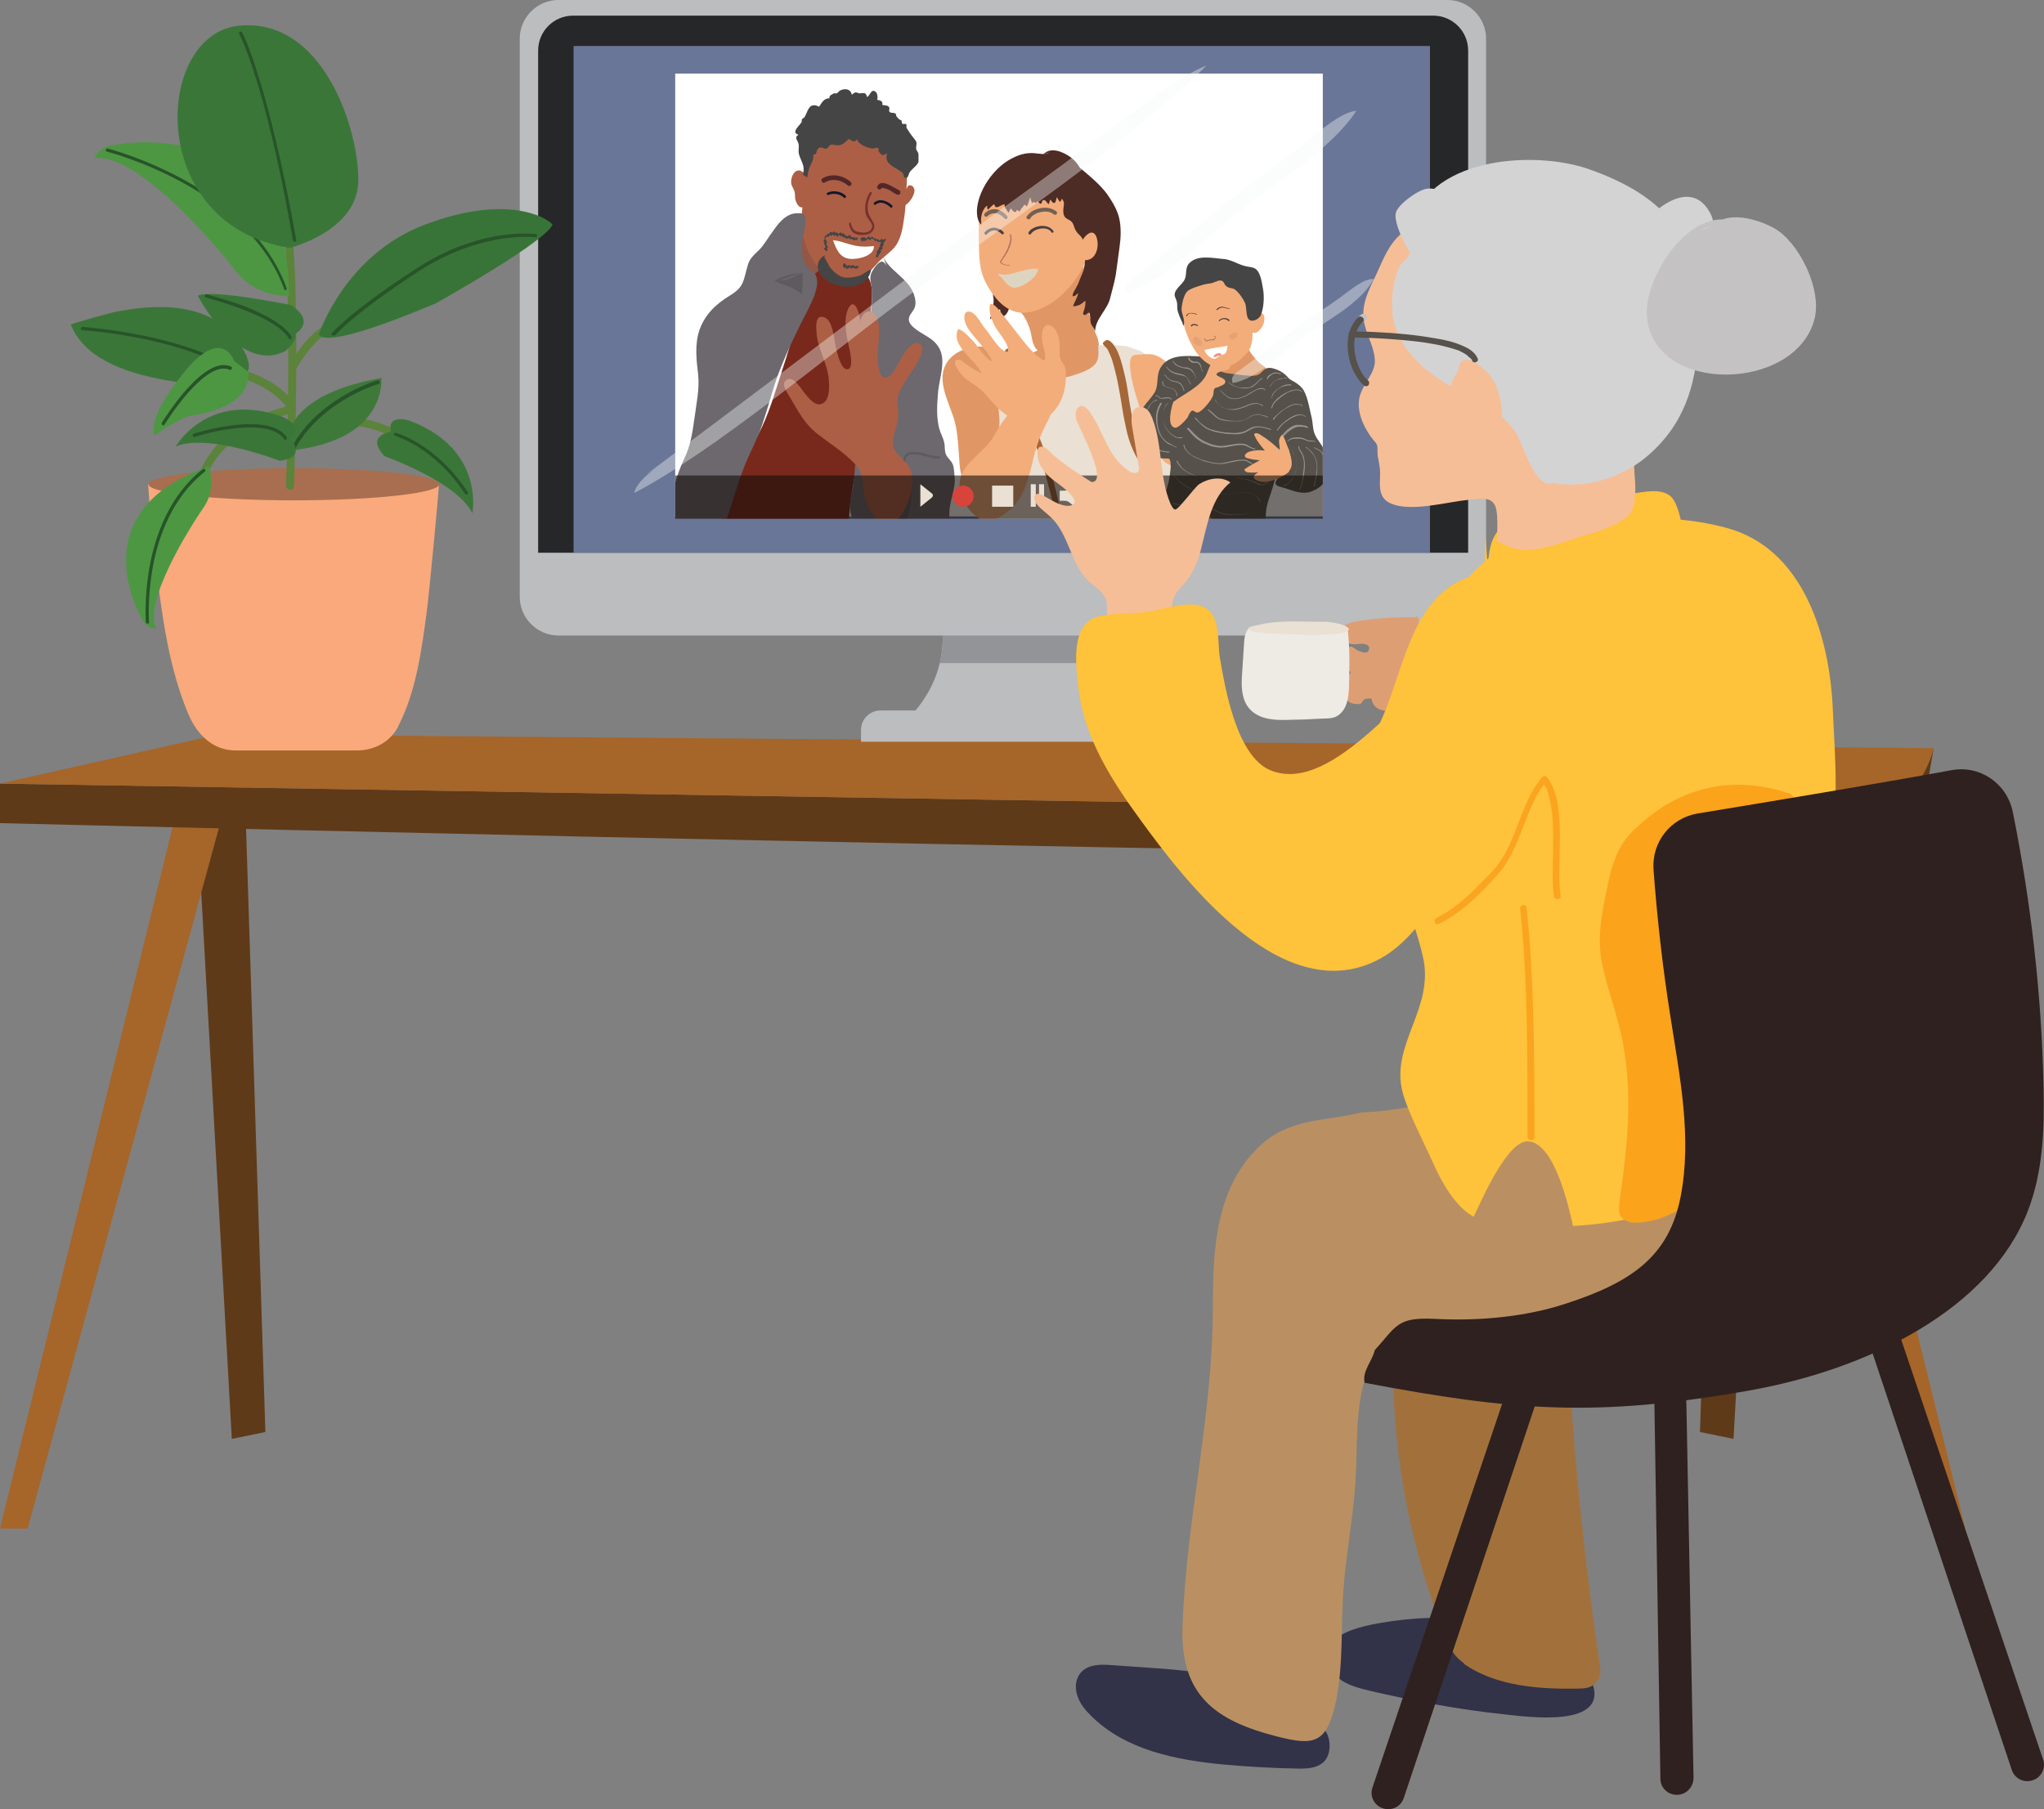 <?xml version="1.0" encoding="utf-8"?>
<!-- Generator: Adobe Illustrator 28.0.0, SVG Export Plug-In . SVG Version: 6.00 Build 0)  -->
<svg version="1.1" id="Layer_1" xmlns="http://www.w3.org/2000/svg" xmlns:xlink="http://www.w3.org/1999/xlink" x="0px" y="0px"
	 viewBox="0 0 444.4 393.4" style="enable-background:new 0 0 444.4 393.4;" xml:space="preserve">
<rect x="0" y="0" width="444.4" height="393.4" fill="#808080" stroke="none"/>
<polygon style="fill:#5F3A19;" points="42.8,177.1 50.4,312.9 57.7,311.4 53.4,177.1 "/>
<polygon style="fill:#A66529;" points="48.4,177.1 6,332.4 0,332.4 38.2,177.1 "/>
<polygon style="fill:#5F3A19;" points="384.5,177.1 376.9,312.9 369.6,311.4 373.9,177.1 "/>
<polygon style="fill:#A66529;" points="378.9,177.1 421.3,332.4 427.3,332.4 389.1,177.1 "/>
<path style="fill:#5F3A19;" d="M410.7,185.4l7-6.9l2.7-15.8l-8.9,14.4L0,170.4v8.6C0,179,402.5,188.9,410.7,185.4z"/>
<path style="fill:#A66529;" d="M411.5,177.1c0,0,7.2-6.9,8.9-14.4l-372.8-3L0,170.4L411.5,177.1z"/>
<path style="fill:#BBBDBF;" d="M235.7,135.2h-14.9h-1.2h-14.9c2,13.5-7.9,21.6-7.9,21.6h22.8h1.2h22.8
	C243.6,156.8,233.6,148.7,235.7,135.2z"/>
<g>
	<path style="fill:#929497;" d="M235.7,135.2h-14.9h-1.2h-14.9c0.5,3.4,0.3,6.4-0.4,9H236C235.4,141.6,235.2,138.6,235.7,135.2z"/>
</g>
<path style="fill:#BBBDBF;" d="M314.7,138.2H121.4c-4.6,0-8.4-3.8-8.4-8.4V8.4c0-4.6,3.8-8.4,8.4-8.4h193.3c4.6,0,8.4,3.8,8.4,8.4
	v121.4C323.1,134.4,319.4,138.2,314.7,138.2z"/>
<path style="fill:#262728;" d="M319.1,120.2H117V11c0-4.2,3.4-7.6,7.6-7.6h187c4.2,0,7.6,3.4,7.6,7.6V120.2z"/>
<rect x="124.7" y="10" style="fill:#697697;" width="186.2" height="110.2"/>
<path style="fill:#BBBDBF;" d="M253.3,161.3h-66.1v-2.6c0-2.3,1.9-4.2,4.2-4.2h57.8c2.3,0,4.2,1.9,4.2,4.2V161.3z"/>
<g>
	<path style="fill:#F9A97B;" d="M85.6,159.5c0.4-0.5,0.8-1.1,1.1-1.8c3.8-7.5,5-16.5,6.1-24.8c0.4-2.8,2.8-27.6,2.6-27.6
		c0,0-63.2,0-63.2,0c0.4,6.4,0.9,11.4,1.7,17.7c1.3,10.8,2.8,22.3,7.1,32.4c1.9,4.4,5.3,7.8,10.3,7.8c0,0,26.2,0,26.2,0
		C80.8,163.2,83.7,161.9,85.6,159.5z"/>
	<ellipse style="fill:#A86E4F;" cx="63.9" cy="105.3" rx="31.6" ry="3.5"/>
	<path style="fill:#5B833A;" d="M63.1,106.5C63,106.5,63,106.5,63.1,106.5c-0.5,0-0.9-0.4-0.9-0.9c0-0.5,1.6-45.6-1-59.8
		c-0.1-0.5,0.2-0.9,0.7-1c0.5-0.1,0.9,0.2,1,0.7c2.6,14.4,1.1,58.3,1,60.1C63.9,106.2,63.5,106.5,63.1,106.5z"/>
	<path style="fill:#5B833A;" d="M63.6,80.9c-0.1,0-0.3,0-0.4-0.1c-0.4-0.2-0.6-0.7-0.4-1.2c0.2-0.4,4.7-8.7,9.7-9.4
		c0.5-0.1,0.9,0.3,1,0.7s-0.3,0.9-0.7,1c-3.5,0.5-7.3,6.3-8.5,8.5C64.2,80.8,63.9,80.9,63.6,80.9z"/>
	<path style="fill:#5B833A;" d="M63.5,89.9c-0.3,0-0.7-0.2-0.8-0.5c-0.8-1.9-2.9-3.8-6.1-5.5c-2.5-1.3-4.9-2-4.9-2
		c-0.5-0.1-0.7-0.6-0.6-1.1c0.1-0.5,0.6-0.7,1.1-0.6c0.4,0.1,10,2.9,12.1,8.5c0.2,0.4,0,0.9-0.5,1.1C63.7,89.9,63.6,89.9,63.5,89.9z
		"/>
	<path style="fill:#387438;" d="M69.3,72.8c0,0,5.6-17.4,23.2-24s26.2-1.6,27.6,0c0,0,0.7,2.4-25.4,17.2
		C94.7,65.9,71.7,76.1,69.3,72.8z"/>
	<path style="fill:#285429;" d="M72.4,73c-0.1,0-0.2,0-0.2-0.1c-0.2-0.1-0.2-0.4,0-0.5c0.2-0.2,3.9-4.6,18-13.8
		c7.4-4.9,14.1-6.7,18.5-7.4c4.7-0.7,7.7-0.3,7.8-0.3c0.2,0,0.3,0.2,0.3,0.4c0,0.2-0.2,0.3-0.4,0.3c-0.1,0-11.8-1.5-25.7,7.6
		c-14,9.2-17.8,13.6-17.8,13.7C72.6,72.9,72.5,73,72.4,73z"/>
	<path style="fill:#4D9743;" d="M62.8,64.4c0,0-7.3,0.2-11.5-5.4S29.8,33.2,20.6,34.4c0,0,0.6-2.6,4.5-2.9
		C25.1,31.4,63.1,24.3,62.8,64.4z"/>
	<path style="fill:#285429;" d="M62.1,63.1c-0.2,0-0.3-0.1-0.3-0.2c-4.1-11.4-14.3-18.9-22.1-23.2C31.1,35,23.4,33,23.3,33
		c-0.2,0-0.3-0.2-0.3-0.4c0-0.2,0.2-0.3,0.4-0.3c0.1,0,7.8,2,16.4,6.7c8,4.3,18.3,12,22.5,23.6c0.1,0.2,0,0.4-0.2,0.5
		C62.2,63.1,62.1,63.1,62.1,63.1z"/>
	<path style="fill:#3B7639;" d="M63,53.9c0,0,14.7-3.6,14.9-14.5s-7.5-35.7-26-33.8S31.7,49.1,63,53.9z"/>
	<path style="fill:#3B7639;" d="M54.1,79.9c0,0.3-0.1,0.6-0.3,0.9c-0.9,1.7-2.2,3.5-4.2,3.7c-2.8,0.3-6.5-0.8-9.4-1.2
		c-3.2-0.4-6.4-1-9.5-1.8c-6.1-1.7-12.8-4.6-15.3-10.9c-0.1-0.2,8.8-2.6,9.3-2.7c5.9-1.2,12.4-1.8,18.2,0c2.6,0.8,5.1,2.2,7,4.2
		C51.5,73.6,54.3,77.4,54.1,79.9z"/>
	<path style="fill:#285429;" d="M64.1,52.6c-0.2,0-0.3-0.1-0.4-0.3c-3.1-17.8-6.1-29.1-8.1-35.4C53.5,10.1,52,7.4,52,7.4
		c-0.1-0.2,0-0.4,0.1-0.5c0.2-0.1,0.4,0,0.5,0.1c0.1,0.1,1.5,2.7,3.6,9.6c2,6.3,5,17.6,8.2,35.5C64.5,52.4,64.4,52.6,64.1,52.6
		C64.1,52.6,64.1,52.6,64.1,52.6z"/>
	<path style="fill:#285429;" d="M53,82.5c-0.1,0-0.2,0-0.2-0.1c-11.1-9-34.6-10.6-34.9-10.6c-0.2,0-0.4-0.2-0.3-0.4s0.2-0.4,0.4-0.3
		c0.2,0,23.9,1.6,35.3,10.7c0.2,0.1,0.2,0.4,0.1,0.5C53.2,82.5,53.1,82.5,53,82.5z"/>
	<path style="fill:#5B833A;" d="M63.6,98.1c-0.2,0-0.4-0.1-0.6-0.2c-0.3-0.3-0.4-0.9,0-1.2c5.4-5.9,11.7-6.3,16-5.6
		c4.6,0.8,7.9,2.9,8,2.9c0.4,0.3,0.5,0.8,0.3,1.2c-0.3,0.4-0.8,0.5-1.2,0.3l0,0c0,0-3.2-2-7.4-2.7c-5.6-0.9-10.5,0.8-14.4,5.1
		C64.1,98,63.8,98.1,63.6,98.1z"/>
	<path style="fill:#3E793A;" d="M82.9,82.2c0,0,1.5,13.8-20.3,15.8C62.6,98,59.3,86.4,82.9,82.2z"/>
	<path style="fill:#285429;" d="M63.1,99.2c-0.1,0-0.1,0-0.2,0c-0.2-0.1-0.3-0.3-0.2-0.5c5.5-12,19.3-16,19.4-16
		c0.2-0.1,0.4,0.1,0.5,0.3c0.1,0.2-0.1,0.4-0.3,0.5c-0.1,0-13.6,4-18.9,15.6C63.3,99.1,63.2,99.2,63.1,99.2z"/>
	<path style="fill:#5B833A;" d="M43.3,106.6c-0.1,0-0.1,0-0.2,0c-0.5-0.1-0.7-0.6-0.6-1c1.4-5.9,5.4-10.8,11.7-14.1
		c4.7-2.5,8.9-3.3,9.1-3.3c0.5-0.1,0.9,0.2,1,0.7c0.1,0.5-0.2,0.9-0.7,1l0,0c-0.2,0-16.4,3.1-19.5,16.1
		C44.1,106.4,43.7,106.6,43.3,106.6z"/>
	<path style="fill:#4D9743;" d="M45.4,101.4c0,0,1.8,4.7-1.1,8.9c-2.9,4.2-13.3,20.6-10.3,26.4c0,0-2,0.2-3.2-2.2
		C30.9,134.4,16.8,111.4,45.4,101.4z"/>
	<path style="fill:#285429;" d="M32.1,135.6c-0.2,0-0.4-0.1-0.4-0.3c0-0.1-0.4-5.6,0.9-12.5c1.2-6.3,4.2-15.1,11.5-20.8
		c0.2-0.1,0.4-0.1,0.5,0.1c0.1,0.2,0.1,0.4-0.1,0.5c-7.1,5.6-10,14.1-11.2,20.3c-1.3,6.8-0.9,12.3-0.9,12.3
		C32.5,135.4,32.4,135.6,32.1,135.6C32.1,135.6,32.1,135.6,32.1,135.6z"/>
	<path style="fill:#4D9743;" d="M50.9,78.5c0,0-2.6-7.8-11,2.6s-6.3,13.6-6.3,13.6s5.8-4.2,8.5-4.4c0,0,12.4-1.3,11.9-9.4L50.9,78.5
		z"/>
	<path style="fill:#3B7639;" d="M43,64.3c0,0,8.9,17.3,19.1,12c0,0,2.9-2.6,2.1-3.7c0,0,4.7-2.6-1-6.3C63.2,66.4,46.4,62.8,43,64.3z
		"/>
	<path style="fill:#3B7639;" d="M63.1,95.3c0,0,3.9,4.2-2.3,4.9c0,0-15.7-6.1-22.6-3.1c0,0,7-12.4,23.4-6.4
		C61.6,90.8,66.5,92.7,63.1,95.3z"/>
	<path style="fill:#3B7639;" d="M85,93.9c0,0-5.7,0.7-1.4,5.3c0,0,15.8,5.6,19.1,12.4c0,0,2.8-13.9-13.6-20.1
		C89.1,91.5,84.1,89.8,85,93.9z"/>
	<path style="fill:#285429;" d="M63.1,73.8c-0.1,0-0.2-0.1-0.3-0.2c-3-5.1-17.8-8.8-18-8.9c-0.2,0-0.3-0.2-0.3-0.4
		c0-0.2,0.2-0.3,0.4-0.3c0,0,3.8,1,8,2.5c5.6,2.2,9.1,4.4,10.5,6.7c0.1,0.2,0,0.4-0.1,0.5C63.2,73.8,63.1,73.8,63.1,73.8z"/>
	<path style="fill:#285429;" d="M35.5,92.5c-0.1,0-0.1,0-0.2-0.1c-0.2-0.1-0.2-0.3-0.1-0.5c0.4-0.6,9.1-14.8,15-12.2
		c0.2,0.1,0.3,0.3,0.2,0.5c-0.1,0.2-0.3,0.3-0.5,0.2c-2.8-1.2-6.4,2.1-9,5c-2.9,3.3-5.1,6.9-5.1,6.9C35.7,92.5,35.6,92.5,35.5,92.5z
		"/>
	<path style="fill:#285429;" d="M62.1,95.7c-0.1,0-0.2-0.1-0.3-0.2c-2-2.8-7.1-2.8-11.1-2.3c-4.4,0.5-8.3,1.8-8.3,1.8
		c-0.2,0.1-0.4,0-0.5-0.2c-0.1-0.2,0-0.4,0.2-0.5c0.7-0.2,16.1-5,20.2,0.7c0.1,0.2,0.1,0.4-0.1,0.5C62.2,95.6,62.2,95.7,62.1,95.7z"
		/>
	<path style="fill:#285429;" d="M101.4,107.6c-0.1,0-0.2-0.1-0.3-0.2C94.4,97.2,86,94.8,85.9,94.8c-0.2-0.1-0.3-0.3-0.3-0.4
		c0.1-0.2,0.3-0.3,0.4-0.3c0.1,0,8.8,2.4,15.7,12.9c0.1,0.2,0.1,0.4-0.1,0.5C101.6,107.5,101.5,107.6,101.4,107.6z"/>
</g>
<g>
	<rect x="146.8" y="16" style="fill:#FFFFFF;" width="140.8" height="96.3"/>
	<g>
		<defs>
			<rect id="SVGID_1_" x="146.8" y="17.5" width="140.8" height="95.3"/>
		</defs>
		<clipPath id="SVGID_00000042712671843457073150000000229251118864538035_">
			<use xlink:href="#SVGID_1_"  style="overflow:visible;"/>
		</clipPath>
		<g style="clip-path:url(#SVGID_00000042712671843457073150000000229251118864538035_);">
			<g>
				<path style="fill:#E09765;" d="M271,73.8c-0.7,1.3,1.9,4.3,2.9,5.2c0.7,0.6,2,1.1,1.5,2.2c-0.4,0.9-1.9,1.2-2.7,1.4
					c-2.6,0.6-5.4,0.6-8-0.2c-1.3-0.4-2.3-0.6-1.9-2.1c0.3-1.3,1.3-2.4,2.1-3.4c1.7-2,3.6-4,6.3-2.6"/>
			</g>
			<g>
				<g>
					<path style="fill:#4D2C25;" d="M215.9,64.2c0-0.1,0-0.1,0-0.1c0.4,1.5-0.2,3.9-0.7,5.4c0.8-0.7,1.6-1.4,2.2-2.3
						c0.2,0.6,0,1.2,0.1,1.8c2.1-0.2,2.2-3.4,2.2-4.9c-0.1-2.1-2-3.1-3.6-3.9c-0.8,1.3,0,3.4-0.2,4.9"/>
				</g>
				<g>
					<path style="fill:#E09765;" d="M235.7,56.5c-0.4,0.7,0,2.1,0.1,2.9c0.1,1.2,0.3,2.3,0.4,3.5c0.1,2.5,0.3,5,1.2,7.3
						c0.4,1.1,0.7,2.2,1.2,3.2c0.2,0.4,1,5.4,0.9,5.8c-0.1,0.5-0.4,2.8-0.7,3c-1.7,0.9-3.7,3.1-5.5,3.8c-2.1,0.8-5.2,0.2-8,0.1
						c-2-0.1-2.6-3.5-4.2-2.3c-1.1,0.8-2.1,1.4-3.2,2c-0.4-0.7-0.1-2.2,0.1-2.9c0.4-1.4,1.1-2.8,2-3.9c1.6-1.7,3.7-1.8,5.6-2.8
						c-0.9-0.7-1.2-2.3-1.4-3.4c-0.2-1.1-0.6-2.2-1.1-3.2c-0.3-0.5-0.6-1.1-1-1.5c-0.2-0.3-0.8-0.5-0.6-0.9c0.1-0.2,0.7-0.5,0.8-0.6
						c1.1-0.7,2.2-1.2,3.3-1.7c1.8-0.9,3.3-1.9,4.7-3.4c1.2-1.2,2.4-2.4,3.6-3.6c0.6-0.7,1.4-1.2,1.9-2c0,0.2,0.1,0.4,0.1,0.6"/>
				</g>
				<path style="fill:#F3AD7A;" d="M237.3,52c-1,9.3-10.3,17.4-16.5,15.8c-3.5-0.9-5.7-4.9-6.3-6c-1.7-3.1-1.6-5.9-1.7-9.8
					c0-5.8-0.1-9.5,2.5-12.8c2.5-3.2,7.1-5.7,11.6-4.9C234.2,35.6,238.1,44.8,237.3,52z"/>
				<path style="opacity:0.74;fill:#12182B;" d="M214.5,51c0.4-0.5,1-0.9,1.7-0.9c0.6,0,1.2,0.4,1.6,0.8c0.2,0.2,0.6-0.1,0.4-0.4
					c-0.5-0.6-1.2-0.9-2-1c-0.8,0-1.6,0.4-2.1,1c-0.1,0.1-0.1,0.3,0,0.4C214.3,51.1,214.4,51.1,214.5,51L214.5,51z"/>
				<path style="opacity:0.74;fill:#12182B;" d="M224.1,50.9c0.5-0.7,1.4-1.1,2.2-1.2c0.8-0.1,1.8,0,2.3,0.8c0.2,0.3,0.6,0,0.4-0.3
					c-1-1.4-3.2-1.3-4.5-0.5c-0.4,0.2-0.7,0.5-0.9,0.9C223.5,50.9,224,51.2,224.1,50.9L224.1,50.9z"/>
				<path style="opacity:0.74;fill:#454546;" d="M224,47.5c0.2-0.4,0.6-0.7,1-0.9c0.4-0.3,0.9-0.4,1.4-0.5c0.9-0.2,2-0.1,2.7,0.5
					c0.2,0.1,0.4,0.2,0.6,0c0.1-0.1,0.2-0.5,0-0.6c-1.5-1.2-3.8-1-5.4,0c-0.4,0.3-0.8,0.7-1.1,1.1C223,47.5,223.7,48,224,47.5
					L224,47.5z"/>
				<path style="opacity:0.74;fill:#454546;" d="M218.9,46.9c-0.6-0.7-1.4-1.2-2.3-1.4c-1-0.1-1.8,0.2-2.5,0.9
					c-0.4,0.4,0.2,1,0.6,0.6c0.5-0.5,1.2-0.7,1.9-0.6c0.7,0.1,1.3,0.6,1.8,1.1c0.1,0.2,0.4,0.2,0.6,0
					C219.1,47.4,219.1,47.1,218.9,46.9L218.9,46.9z"/>
				<g>
					<path style="fill:#DED5C0;" d="M217.3,59.5c1,0.6,3.1-0.1,4.1-0.4c1.3-0.3,3-0.9,4.3-0.6c-0.1,1.7-2.8,3.5-4.2,3.9
						c-1,0.3-1.5,0.2-2.3-0.4c-0.8-0.6-1.3-1.8-2.2-2.2"/>
				</g>
				<g>
					<path style="fill:#4D2C25;" d="M228.2,33.2c-1.1,0.5-2.3,0.2-3.4,0.1c-1.8-0.1-3.2,0.3-4.9,1.2c-3.3,1.7-6.3,5.6-7.2,9.3
						c-0.4,1.5-0.6,4,0.7,5.1c-0.3-1.4,0-3.2,1.2-4.2c0,0.3,0,0.7,0.2,0.9c0.4-0.4,0.9-0.9,1.3-1.2c0.4,0.5,0.1,0.8,0.9,0.6
						c0.5-0.2,0.9-0.5,1.4-0.6c0,0.8,0.5,1.3,0.9,1.9c0.1-0.3,0.3-0.7,0.5-1c0.2,0.3,0.6,0.9,1,0.8c0.2,0,0.1-0.4,0.3-0.4
						c0.2,0,0.4,0.2,0.6,0.3c0.2-0.6,0.7-0.9,1-1.5c0.2,0.1,0.4,0.2,0.5,0.4c0.4-0.5,0.5-1.4,0.8-2c0.1,0.4,0.2,1,0.5,1.3
						c0.3-0.8,0.6,0.5,1.1-0.5c0.1,0.2,0.4,0.6,0.7,0.6c0.3-0.1,0.2-0.6,0.4-0.7c0.6-0.4,0.9,0.6,1.3,0.8c0.2-0.3,0.2-0.7,0.3-1
						c0.3,0.2,0.6,0.9,1,0.7c0.3-0.1,0.3-0.9,0.5-1.2c0.2,0.3,0.4,0.8,0.7,1c0.2-0.2,0.2-0.4,0.4-0.7c0.2,0.3,0.3,0.6,0.5,0.9
						c0.3,0.5,0.2,0.7,0.6,0.3c0.2-0.2,0.2-0.5,0.5-0.5c0,0,0.4,0.5,0.7,0.5c-0.2-0.1-0.3-0.2-0.5-0.3c0.3,0.4,0.8,0.4,0.9-0.2
						c0.5,0.1,0.8,0.5,1-0.4c0.6,0.4,1,0.4,1-0.4c0.1,0.2,0.2,0.3,0.3,0.4c0.7-1.5-0.1-3.6-0.4-5c-0.4-1.9-1.4-3.4-3-4.5
						c-1.5-1-4-2.1-5.6-0.5"/>
				</g>
				<g>
					<path style="fill:#4D2C25;" d="M230,34.5c0,0-0.1,0-0.1,0c1.9-0.5,4.2,1.4,5.5,2.5c1.9,1.6,3.8,3.2,5.3,5.2
						c1.1,1.6,2.1,3.2,2.6,5.1c0.5,2.1,0.4,4.4,0.1,6.5c-0.3,2-0.5,3.9-0.8,5.9c-0.3,1.7-0.8,3.4-1.2,5c-0.6,2.7-3.2,4.5-3.3,7.3
						c-0.2-0.6-0.6-1-0.9-1.6c-0.2-0.4-0.1-2.2-0.4-2.4c-0.2-0.1-0.7,0.5-0.9,0.5c-0.6,0-0.4-0.5-0.3-0.8c0.3-0.8,0.4-1.4,0.4-2.3
						c-0.4,0.2-0.8,0.7-1.3,0.9c-0.5,0.2-0.9,0.3-1.4,0.3c0.3-1,1-1.9,1.1-2.9c-0.3,0.3-0.7,0.8-1.2,0.7c0-0.8,0.6-1.4,0.9-2.1
						c0.4-0.7,0.6-1.4,0.9-2.1c0.3-0.7,0.6-1.3,0.7-2c0.4-2,0.3-3.8-0.2-5.8c-0.2-1-1-1.3-1.5-2.1c-0.7-1-0.4-1.9-1.6-2.5
						c-1.1-0.5-1.3-1.1-1.2-2.4c0.2-1.3,0.2-2.3-0.1-3.5c-0.3-1.4-0.9-2.6-1.1-4.1c-0.1-0.5-0.2-3.3-0.5-3.5"/>
				</g>
				<g>
					<path style="fill:#F3AD7A;" d="M235.1,55.7c-2-1.6,2.7-8.3,3.5-3.3c0.2,1.4-0.2,3.2-1.5,3.9c-1.9,0.9-2.3-0.6-1.9-2.1"/>
				</g>
				<path style="opacity:0.74;fill:#9E6252;" d="M219.5,51c0.3,0.8,0.1,1.6-0.2,2.4c-0.3,0.9-0.7,1.7-1.2,2.4
					c-0.2,0.4-0.5,0.7-0.7,1.1c0,0,0,0.1,0,0.1c0.2,0.3,0.5,0.5,0.9,0.6c0.4,0.1,0.7,0.1,1.1,0.2c0.1,0,0.1-0.2,0-0.2
					c-0.7,0-1.4-0.1-1.8-0.7c0,0,0,0.1,0,0.1c0.5-0.7,1-1.4,1.4-2.1c0.4-0.8,0.8-1.7,0.9-2.6c0.1-0.4,0-0.9-0.1-1.3
					C219.6,50.9,219.5,50.9,219.5,51L219.5,51z"/>
			</g>
			<g>
				<path style="fill:#945645;" d="M174.7,46.6c-1.3,2.3-1.8,4.7-1.3,7.3c0.6,2.7,2.5,5.4,4.4,7.3c2,2.1,4.6,3.1,7.5,2.5
					c4-0.8,4.2-5.1,2.1-7.9c-2-2.6-3.9-5.2-6.8-6.8c-1.7-0.9-3.8-2-5.7-2.4"/>
			</g>
			<g>
				<path style="fill:#78291C;" d="M187.5,59c3.1,2.1,1.9,6.7,1.7,9.8c-0.2,4.3-0.4,8.7-0.4,13c0,9.5-2.6,18-3.9,27.3
					c-0.3,2.3-0.3,4.7-0.6,7c-0.3,2-0.1,5.4-2,6.7c-3.8,2.6-9.9,1.4-14.2,1.2c-2.6-0.1-11.3,1.8-12.7-1.1c-0.7-1.4,0.3-4,0.6-5.4
					c0.6-3.1,1.4-6.4,2.4-9.4c1.5-4.8,4-9.1,6.4-13.5c2.3-4.3,3.6-9,5.1-13.6c1.4-4.3,2.8-8.5,3.6-12.9c1.2-6.2,4.2-12.4,11.5-10.3
					c1.3,0.4,2.3,1.2,3.5,1.5"/>
			</g>
			<g>
				<path style="fill:#AC5F45;" d="M196.5,34.5c0.2-0.2,0.5,1.8,0.6,2.3c0.1,1.3,0.1,2.5,0,3.8c-0.1,2.4-0.2,4.9-0.6,7.3
					c-0.3,2.2-0.8,4.8-2.5,6.4c-1,1-2.2,1.8-3.2,2.9c-1.1,1.2-2,2.4-3.5,3.1c-6.4,3.3-11.2-2.9-12.6-8.6c-0.9-3.7-0.2-7.1,0.4-10.8
					c0.7-4,0.1-8,2.8-11.4c2.7-3.4,8.8-4.2,12.7-2.8c2.1,0.8,3.9,2.2,4.8,4.3c0.6,1.3,0.6,3,1.5,4.1"/>
			</g>
			<path style="fill:#763230;" d="M184.6,48.8c0.2,0.8,0.5,1.7,1.3,2c0.4,0.2,0.9,0.3,1.3,0.3c0.4,0,0.9,0,1.3-0.1
				c0.9-0.2,1.7-1,1.6-2c-0.1-0.5-0.4-0.9-0.6-1.3c-0.3-0.5-0.6-0.9-0.7-1.4c-0.4-1.5,0-2.9,0.7-4.2c0.2-0.3-0.3-0.5-0.4-0.3
				c-0.6,1.1-1,2.2-1,3.5c0,0.6,0.1,1.2,0.3,1.7c0.2,0.4,0.5,0.8,0.8,1.2c0.2,0.3,0.5,0.7,0.4,1.2c-0.1,0.4-0.3,0.7-0.7,0.9
				c-0.7,0.4-1.6,0.3-2.4,0.1c-0.4-0.1-0.8-0.3-1-0.6c-0.3-0.4-0.4-0.8-0.5-1.3C185,48.3,184.5,48.4,184.6,48.8L184.6,48.8z"/>
			<path style="fill:#13182B;" d="M190.4,44.5c1-0.9,2.4-0.2,3.2,0.6c0.2,0.2,0.6-0.1,0.4-0.4c-1-1-2.8-1.7-4-0.6
				C189.8,44.3,190.2,44.7,190.4,44.5L190.4,44.5z"/>
			<path style="fill:#13182B;" d="M180.1,42.4c1.1-0.5,2.6-0.2,3.4,0.6c0.2,0.2,0.6-0.1,0.4-0.4c-0.9-1-2.8-1.3-4-0.7
				C179.6,42.1,179.8,42.5,180.1,42.4L180.1,42.4z"/>
			<path style="fill:#532727;" d="M179.3,39.7c1.6-1,3.6-0.6,5,0.6c0.2,0.2,0.5,0.2,0.7,0c0.2-0.2,0.2-0.5,0-0.7
				c-1.7-1.5-4.2-2-6.2-0.8C178.3,39.1,178.8,40,179.3,39.7L179.3,39.7z"/>
			<path style="fill:#532727;" d="M191.6,41C191.6,40.9,191.7,40.8,191.6,41c0-0.1,0.1-0.1,0.1-0.1C191.6,40.9,191.6,40.9,191.6,41
				c0.2-0.2,0-0.1,0.1-0.1c0,0,0.1,0,0.1,0c0.1,0-0.1,0,0,0c0.1,0,0.2,0,0.3,0c-0.1,0,0,0,0,0c0,0,0.1,0,0.1,0
				c0.1,0,0.2,0.1,0.3,0.1c0.1,0,0.1,0,0.2,0.1c0,0,0.1,0,0.1,0c-0.1,0-0.1,0,0,0c0.1,0,0.2,0.1,0.3,0.1c0.7,0.3,1.2,0.8,1.9,1.1
				c0.2,0.1,0.6,0.1,0.7-0.2c0.1-0.2,0.1-0.6-0.2-0.7c-0.5-0.3-1-0.6-1.6-0.9c-0.6-0.3-1.3-0.7-2.1-0.7c-0.4,0-0.8,0.2-1,0.6
				C190.4,41,191.3,41.5,191.6,41L191.6,41z"/>
			<g>
				<g>
					<path style="fill:#AC5F45;" d="M198.8,41.2c-0.2-1-1.4-1.3-1.6-0.3l0,0c-0.8,0.8-1.1,2.7-0.5,3.8
						C197.7,44.2,199,42.3,198.8,41.2z"/>
				</g>
				<g>
					<path style="fill:#AC5F45;" d="M175.8,38.9c0.1-0.9-0.6-1-1.3-1.5c-1.4-1.1-2.5,0.7-2.5,2.1c0,0.9,0.4,1.2,0.7,2
						c0.2,0.6,0.1,1.2,0.2,1.8c0.4,1.7,1.7,2.7,2.6,0.7C176.2,42.3,175.8,40.7,175.8,38.9L175.8,38.9z"/>
				</g>
			</g>
			<g>
				<path style="fill:#FFFFFF;" d="M181.4,52.3c1,0,2.4,0.6,3.6,0.9c1.8,0.5,3.3,0.5,5,0.3c0.1,2.2-3.4,2.9-5.1,2.8
					c-2.4-0.2-3.1-2.2-3.8-4.1"/>
			</g>
			<g>
				<path style="fill:#6C686E;" d="M207.3,101.5c-0.2-1.2-1.2-1.7-1.6-2.6c-0.4-0.8-0.2-1.7-0.4-2.6c-0.2-1.1-0.8-2-1.1-3.1
					c-0.6-2.4-0.5-4.8-0.3-7.3c0.3-4.7,2.9-9.2-1.8-12.4c-1.3-0.9-4.6-2.4-4.5-4.1c0-0.9,1-1.7,1.3-2.6c0.3-1,0.1-1.8-0.2-2.8
					c-1.3-3.6-5.4-5.1-6.8-8.4l0.9,2.3c-0.3-0.6-0.7-1.1-1.2-1c-0.8,0.1-2,2-2.2,2.6c-0.4,1.2,0,1.9,0.1,3.2c0.3,3.6-0.5,7.3-0.7,11
					c-0.2,4.4,0,8.6-0.8,13c-0.7,3.8-1.2,7.7-1.8,11.5c-0.4,2.7-0.3,5.3-0.8,7.9c-0.4,1.8-1,4.3-0.3,6c1.8,4.2,7.1,6.8,11.5,7.7
					c2.1,0.4,6-0.3,7.8-1.4c2.2-1.4,2-4.3,2-6.7c0-2.5,1.1-4.7,1.2-7.2C207.5,103.5,207.5,102.4,207.3,101.5z"/>
			</g>
			<g>
				<path style="fill:#6C686E;" d="M173.6,46.4c-2.9-0.3-4.9,3-5.5,3.8c-1,1.3-1.8,2.8-2.9,4c-1,1-2.2,1.9-2.6,3.4
					c-1,3.3-0.7,4.7-3.8,6.6c-3,1.8-5.5,4.1-6.7,7.5c-1.1,3.1-0.7,6.6-0.3,9.8c0.3,3.3-0.4,6.2-0.8,9.4c-0.5,3.3-0.8,5.9-2.3,9
					c-1.6,3.3-2.4,6.8-3.1,10.4c-0.9,4.5-1,8.1,1.1,12.3c1,2,2.6,1.5,4.7,1.5c2,0,4.1,0.3,6.1,0.2c-2.4-2.7-0.6-7.9,0.3-10.8
					c1.4-4.1,2.6-8.5,4.2-12.5c1.2-2.9,2.7-5.6,3.7-8.6c0.9-2.7,1.7-5.4,2.5-8.1c1.4-4.5,3.6-9.2,5.7-13.5c2-4.1,5.8-9.9,2.4-12.1
					c-1.9-1.3-2-3.7-1.9-6.1C174.4,51.2,176.6,46,173.6,46.4"/>
			</g>
			<g>
				<path style="fill:#454545;" d="M179.2,56c0.3,0.1,0.9,1.7,1.3,2.2c0.7,0.8,1.8,1.9,2.9,2.1c0.8,0.2,2.2,0,3-0.2
					c1.1-0.2,2-1.2,3-1.5c-0.6,3.8-5.1,4.3-7.8,3.3c-1.5-0.5-2.9-1.4-3.6-3c-0.6-1.3,0.1-2.9,1.4-3.4"/>
			</g>
			<g>
				<path style="fill:#454545;" d="M189.8,51.8C189.8,51.8,189.8,51.8,189.8,51.8L189.8,51.8z"/>
				<path style="fill:#454545;" d="M184,57.8C184,57.8,184,57.8,184,57.8C184,57.8,184,57.8,184,57.8z"/>
				<path style="fill:#454545;" d="M186.4,51.7c-0.1-0.1-0.2-0.1-0.3,0c-0.1,0-0.1,0.1-0.2,0.1c0,0,0,0,0-0.1
					c-0.1-0.1-0.2-0.1-0.4-0.1c-0.3,0-0.5-0.1-0.6-0.4c-0.1-0.2-0.3-0.1-0.4,0c0,0.1-0.1,0.1-0.2,0.2c-0.1-0.1-0.3-0.1-0.4-0.2
					c0,0-0.1,0-0.1,0c0,0,0,0,0,0c0,0,0-0.1-0.1-0.1c-0.1-0.1-0.1-0.2-0.2-0.3c-0.1-0.1-0.2-0.1-0.3,0c0,0,0,0-0.1,0
					c-0.1-0.1-0.1-0.1-0.2-0.2c-0.1-0.1-0.3-0.1-0.4,0.1c-0.1,0.1-0.1,0.1-0.2,0.2c-0.1-0.1-0.1-0.1-0.1-0.2
					c-0.1-0.1-0.3-0.2-0.4-0.1c0,0-0.1,0.1-0.1,0.1c0-0.1-0.1-0.1-0.1-0.2c-0.1-0.1-0.3-0.2-0.4-0.1c-0.1,0.1-0.1,0.2-0.2,0.2
					c-0.1,0-0.1-0.1-0.2-0.1c-0.2-0.1-0.3-0.1-0.4,0.1c0,0.1-0.1,0.1-0.1,0.2c-0.1,0-0.2,0-0.2,0c-0.3,0.2-0.6,0.4-0.8,0.7
					c-0.1,0.1-0.1,0.3,0,0.4c0,0.1,0.1,0.1,0.1,0.2c0,0-0.1,0-0.1,0c-0.3,0-0.3,0.4-0.1,0.5c0,0,0.1,0,0.1,0.1
					c-0.2,0.1-0.2,0.3,0,0.5c0,0,0.1,0.1,0.1,0.1c0,0,0,0,0,0c-0.1,0.1,0,0.2,0,0.3c0,0,0.1,0.1,0.2,0.1c0,0-0.1,0.1-0.2,0.1
					c-0.2,0.1-0.3,0.4-0.1,0.5c0,0,0.1,0.1,0.1,0.1c0,0,0.1,0,0.1,0.1c0,0,0.1,0.1,0.1,0.1c0,0,0.1,0,0.1,0c0.1,0,0.2-0.1,0.2-0.2
					c0-0.1,0-0.2-0.1-0.3c0-0.1,0.1-0.1,0.1-0.2c0.1-0.1,0.1-0.2,0-0.3c0-0.1-0.1-0.2-0.2-0.2c0.1-0.1,0.1-0.2,0-0.3
					c0,0,0-0.1-0.1-0.1c0,0,0,0,0,0c0.2-0.1,0.3-0.4,0.1-0.5c0,0,0,0-0.1,0c0.1-0.1,0.1-0.2,0-0.3c-0.1-0.1-0.1-0.2-0.2-0.4
					c0.1-0.1,0.3-0.2,0.4-0.4c0.1,0,0.1,0.1,0.2,0.1c0.1,0,0.3,0,0.3-0.2c0-0.1,0.1-0.2,0.1-0.2c0.1,0,0.1,0.1,0.2,0.1
					c0.1,0.1,0.3,0.1,0.4-0.1c0,0,0-0.1,0.1-0.1c0,0,0.1,0.1,0.1,0.1c0.1,0.2,0.3,0.2,0.4,0.1c0,0,0.1-0.1,0.1-0.1
					c0.1,0.1,0.1,0.2,0.2,0.2c0.1,0.2,0.3,0.2,0.4,0c0.1-0.1,0.1-0.2,0.2-0.2c0.1,0.1,0.1,0.1,0.2,0.2c0.1,0.1,0.2,0.1,0.3,0
					c0,0,0,0,0,0c0,0,0,0.1,0.1,0.1c0.1,0.1,0.2,0.2,0.3,0.2c0.2,0.1,0.4,0.1,0.6,0.3c0.1,0.1,0.3,0,0.3-0.1c0,0,0.1-0.1,0.1-0.1
					c0.2,0.3,0.6,0.3,0.9,0.3c0,0.1,0.1,0.1,0.2,0.2c0.1,0.1,0.3,0.1,0.4,0c0,0,0.1-0.1,0.1-0.1c0.1,0.1,0.1,0.1,0.2,0.1
					c0.2,0,0.3-0.2,0.2-0.3C186.7,51.9,186.5,51.8,186.4,51.7z"/>
				<path style="fill:#454545;" d="M192.3,52c-0.1,0.1-0.2,0.1-0.3,0.2c0,0,0,0,0,0c0-0.2-0.3-0.3-0.4-0.2c-0.1,0.1-0.3,0.2-0.4,0.3
					c-0.1-0.1-0.1-0.1-0.2-0.2c-0.1-0.1-0.2-0.1-0.3-0.1c-0.1,0-0.2,0.1-0.2,0.1c0-0.1-0.1-0.1-0.1-0.2c0-0.1-0.2-0.1-0.3-0.1
					c-0.1,0-0.1,0-0.2,0c0,0,0,0,0,0c0,0,0,0,0,0c0-0.1-0.1-0.1-0.1-0.2c-0.1-0.2-0.3-0.2-0.4,0c-0.1,0.1-0.2,0.1-0.2,0.2
					c0,0,0,0,0,0c-0.1-0.1-0.1-0.1-0.1-0.2c-0.1-0.2-0.3-0.3-0.4-0.1c-0.1,0.2-0.3,0.3-0.5,0.4c0-0.1-0.1-0.1-0.1-0.2
					c-0.1-0.2-0.4-0.2-0.5,0c0,0,0,0,0,0c-0.1-0.2-0.5-0.1-0.5,0.2c0.1,0.2,0.1,0.3,0.2,0.5c0.1,0.2,0.4,0.1,0.5-0.1
					c0,0,0-0.1,0-0.1c0,0,0.1,0.1,0.1,0.1c0.1,0.2,0.3,0.1,0.4,0c0.1-0.1,0.3-0.3,0.4-0.4c0,0,0,0,0,0c0.1,0.1,0.2,0.1,0.2,0.2
					c0.1,0.2,0.4,0.1,0.5-0.1c0-0.1,0.1-0.1,0.1-0.2c0.1,0.1,0.1,0.1,0.2,0.2c0.1,0,0.2,0,0.3,0c0,0.1,0.1,0.2,0.1,0.3
					c0.1,0.1,0.2,0.2,0.3,0.1c0.1,0,0.2-0.1,0.2-0.1c0.1,0.1,0.2,0.2,0.2,0.3c0.1,0.1,0.2,0.1,0.3,0c0.1,0,0.1-0.1,0.2-0.1
					c0,0.1,0.1,0.2,0.3,0.2c-0.1,0.2-0.2,0.4-0.3,0.6c0,0.1,0,0.2,0.1,0.2c-0.1,0.1-0.2,0.3-0.3,0.4c-0.1,0.1-0.1,0.1,0,0.2
					c-0.2,0.2-0.4,0.4-0.5,0.6c-0.1,0.1,0,0.3,0.1,0.4c-0.1,0.2-0.2,0.4-0.3,0.6c-0.1,0.3,0.4,0.4,0.5,0.1c0.1-0.3,0.3-0.6,0.6-0.9
					c0.1-0.1,0.1-0.3-0.1-0.4c0.1-0.1,0.3-0.2,0.4-0.3c0.2-0.1,0.1-0.3,0-0.4c0.1-0.2,0.2-0.3,0.3-0.5c0.1-0.1,0-0.3-0.1-0.3
					c0.2-0.2,0.3-0.5,0.5-0.7C192.8,52.1,192.5,51.8,192.3,52z M189.8,51.8C189.8,51.8,189.8,51.8,189.8,51.8L189.8,51.8z"/>
				<path style="fill:#454545;" d="M186.3,57.8c-0.1,0-0.3,0.1-0.4,0.1c-0.1,0-0.2-0.1-0.3-0.2c-0.1-0.1-0.3-0.1-0.4,0
					c-0.1,0.1-0.1,0.1-0.2,0.2c-0.1-0.1-0.2-0.1-0.2-0.2c-0.1-0.1-0.3-0.1-0.4,0c0,0.1-0.1,0.1-0.2,0.2c0-0.1-0.1-0.1-0.1-0.2
					c0-0.1-0.2-0.2-0.3-0.2c0,0,0,0,0,0c0-0.3-0.5-0.3-0.5,0c0,0.1,0,0.2,0,0.4c0,0,0,0.1,0,0.1c0,0.2,0.3,0.3,0.4,0.2
					c0,0,0,0,0.1-0.1c0,0.1,0.1,0.1,0.1,0.2c0.1,0.2,0.3,0.2,0.5,0.1c0.1-0.1,0.1-0.1,0.2-0.2c0,0,0,0,0.1,0c0.1,0,0.2,0.1,0.2,0.1
					c0.1,0.1,0.2,0.1,0.4,0c0.1,0,0.1-0.1,0.2-0.1c0.1,0.1,0.2,0.1,0.4,0.2c0.2,0,0.4,0,0.6-0.1C186.8,58.2,186.6,57.7,186.3,57.8z
					 M184,57.8C184,57.8,184,57.8,184,57.8C184,57.8,184,57.8,184,57.8z"/>
			</g>
			<g>
				<path style="fill:#454545;" d="M174.6,37.7c0.5-1.6-0.5-2.7-0.9-4.2c-0.2-0.8,0.1-1.5-0.1-2.3c-0.2-0.7-1-1.3,0-1.9
					c-1.4-0.4-0.3-1.5,0.1-2c0.2-0.3,0.3-0.3,0.6-0.8c0.1-0.2-0.1-0.4,0.1-0.6c0.1-0.2,0.5-0.3,0.5-0.4c0.8-1.3,0.9-3.4,3.2-2.3
					c0.5-0.8,1.1-1.9,2.2-1.8c0-0.7,0.5-0.8,1-1.1c0.1-0.1,0.4,0.1,0.6,0c0.3-0.1,0.4-0.4,0.7-0.6c1-0.5,2.3-0.5,2.6,0.9
					c0.2-0.2,0.6-0.5,0.8-0.5c0.5,0,0.6,0.2,0.9,0.2c0.7,0,1.4-0.4,1.6,0.8c0.7-0.3,0.8-1.6,1.6-1.3c0.7,0.2,0.8,1.4,0.6,1.9
					c0.6,0.1,1.4,0.3,1.1,1.1c0.3,0.1,1.1,0.1,1.3,0.3c0.6,0.4,0,0.9,0.3,1.2c0.3,0.4,0.9,0.1,1.3,0.4c0.2,0.2,0.1,0.5,0.2,0.6
					c0,0,0.5,0.5,0.4,0.5c0,0,0.6,0.4,0.7,0.4c0.1,0.1,0,0.6,0.2,0.7c0.2,0.2,0.6-0.1,0.8,0.1c0.2,0.2,0,0.5,0.1,0.8
					c0.4,0.6,0.8,1.3,1.3,1.9c0.2,0.3,0.6,0.7,0.8,1.1c0.2,0.6-0.1,1,0,1.6c0.1,0.5,0.5,0.6,0.5,1.3c0,0.1,0,1.4,0,1.5
					c-0.3,0.9-1.5,1.5-2,2.4c-0.2,0.4-0.2,1-0.7,1.1c-0.7,0-0.4-0.6-0.7-1c-1-1.2-4.4-1.8-3.4-4.4c-1,0.7-1.2,0.5-1.8-0.3
					c-0.2-0.2,0.1-0.6-0.2-0.8c-0.4-0.2-0.8,0.1-1.1,0.1c-1,0-3.5-1-3.4-2.1c-0.4,0.8-1.2,0.6-1.7,0c-0.8,0.4-1,1-1.9,1.3
					c-0.8,0.3-1.6-0.2-2.2,0c-0.4,0.1-0.5,0.7-0.9,0.8c-0.6,0.2-0.7-0.3-1.1-0.2c-0.5,0.1-0.2-0.3-0.8,0.3c-0.2,0.2-0.3,0.8-0.4,1.1
					c-0.8,0-0.5,0.4-0.6,0.9c-0.1,0.6-0.2,0.8-0.5,1.4c-0.5,0.8-0.6,1.8-0.8,2.8C175.1,38.3,174.6,38.2,174.6,37.7"/>
			</g>
			<g>
				<path style="fill:#5E5B5E;" d="M198.3,105c0,3.1-0.4,6.1-1.5,9c-0.3,0.7-0.8,2.6-1.8,2.7c-0.9,0.1-2.3-2.2-2.9-2.9
					c3.8,1.3,6.4-6.7,6.2-9.3"/>
			</g>
			<g>
				<path style="fill:#AC5F45;" d="M193.9,113.4c-2.4,1.6-4.9-2.3-5.6-4.4c-0.9-3-0.1-5.7-2.5-8.2c-2.4-2.5-5.3-4.3-7.9-6.3
					c-3-2.3-4.3-5-6.2-8.2c-0.5-0.9-2.2-3-0.5-3.8c1.5-0.7,3.1,2.3,3.9,3.2c1,1.2,2.6,3.2,4.2,1.7c1.1-1,1-3.4,0.9-4.8
					c-0.3-3.8-2.6-6.9-2.7-10.8c-0.1-1.3-0.1-3.6,1.9-2.7c1.6,0.7,1.9,4.3,2.2,5.8c0.2,0.9,1.1,5.7,2.7,5.4c1.6-0.2,0.2-5.2,0-6.1
					c-0.4-1.9-0.8-4.9,0-6.8c1.4-3.3,2.7,0.9,2.7,2.5c0.7-3.1,3.5-2.8,4,0.3c0.4,2.3-0.2,4.9-0.2,7.2c0,2.6,0.7,7.1,3.6,3.2
					c0.9-1.3,3-6.3,5.1-6c2.9,0.4-1.2,6.1-1.9,7.1c-1.5,2.5-2.8,4-2.4,6.8c0.4,2.5-0.3,4-0.9,6.4c-0.7,2.8,0.8,3.8,2.6,5.6
					c1.8,1.8,1.6,4.7,1.1,7c-0.4,1.6-2.7,7.2-4.9,5.9"/>
			</g>
			<path style="fill:#5E5B5E;" d="M196.9,100.1c0-0.5,0.2-0.9,0.6-1.1c0.4-0.2,1-0.2,1.5-0.2c1.3,0.1,2.5,0.5,3.7,0.8
				c0.5,0.1,1.1,0.2,1.6,0.1c0.3-0.1,0.2-0.6-0.1-0.5c-0.2,0-0.4,0-0.6,0c-0.3,0-0.5-0.1-0.8-0.1c-0.7-0.1-1.3-0.3-1.9-0.5
				c-0.7-0.2-1.3-0.3-2-0.3c-0.5,0-1.1,0-1.6,0.2c-0.6,0.3-0.8,0.9-0.9,1.5C196.4,100.4,196.9,100.4,196.9,100.1L196.9,100.1z"/>
			<g>
				<path style="fill:#5E5B5E;" d="M174.5,59.2c-1.5,0.9-3.3,1.8-5.1,1.8l4.5-1.5c-1.3-0.2-4.4,0.8-5.5,1.6c2.2,1,4,1.3,6,2.9
					C174.4,62.4,174.6,60.8,174.5,59.2z"/>
			</g>
			<g>
				<path style="fill:#EAE0D3;" d="M238.8,75c1.6,0.2,2.1-0.1,3.8,0.1c1.1,0.1,1.9,0,3,0.4c1.4,0.5,3.7,1,4.1,2.7
					c0.4,1.6-1,3-1.4,4.5c-0.3,1.5,0.3,3,0.9,4.4c1.1,2.4,2.2,4.9,3.3,7.3c1.4,3.1,2.9,6.4,3.2,9.8c0.4,4.6-1.2,9.4,0.1,13.9
					c0.6,2.2,2,4.2,2.5,6.4c1,4.4-1.5,9.2,0.1,13.5c-4.6-0.6-9.3,0.6-13.9,1.2c-6.3,0.9-12.7,0.7-19,0.6c-0.3,0-0.7,0-0.9-0.2
					c-0.8-0.4-0.9-1.4-0.9-2.2c-0.2-5.4-1-11-3.8-15.6c-1.3-2.2-3-4.2-3.4-6.7c-0.2-1.9,0.4-3.8,0.3-5.7c-0.1-3.9-2.8-7.4-2.6-11.3
					c0.1-2.2,1.3-4.3,1.8-6.5c0.7-3,0.3-6.3,1.3-9.2c0.5-1.5,1.6-3.1,3.2-3.3c2.1-0.3,3.7,1.7,5.5,2.6c2.6,1.3,5.8,0.5,8.6-0.5
					c1.2-0.4,2.5-1,3.4-1.9C239.2,77.9,238.7,76.6,238.8,75"/>
			</g>
			<g>
				<path style="fill:#A56639;" d="M251.6,115.7c-1.1,0.6-3,0.8-4.3,0.7c-2.2-0.1-4.3-1-6.4-1.2c-2-0.2-3.9-0.4-5.9-0.7
					c-2.3-0.3-5.2-0.8-5.6-3.5c-0.5,3.7-1.9,8.9-5.5,10.8c-1.2,0.6-2,0.3-3.2,0.5c-1.7,0.2-0.8,1.5-0.3,2.9
					c1.7,4.1,2.2,7.7,2.1,12.1c0,1.1-0.9,2.3,0.3,2.6c1.7,0.5,3.4,0.4,5.2,0.6c5.9,0.4,12.7,0.3,18.6,0.3c3.2,0,6.4-0.9,9.6-1
					c0.8,0,2.1,0.1,2.7-0.3c0.7-0.4,0.6-1.2,0.6-2.2c-0.1-2.7-0.8-5.4-0.8-8.2c0-4.2-1.1-8.5-2.1-12.5c-0.2-1-0.3-2.8-1.5-3.1
					c-1.1-0.3-2.5,1.3-3.2,2.1c0,0,0.3-0.3,0.1-0.1"/>
			</g>
			<g>
				<path style="fill:#A56639;" d="M241.4,74.7"/>
			</g>
			<g>
				<path style="fill:#F3AD7A;" d="M246.7,77.2c0.9-0.1,3-0.3,4-0.1c1.8,0.4,3.4,2,4.4,3.5c2.2,3.4,3,7.4,3.4,11.3
					c0.2,1.7,0.4,3.4,0.6,5.1c0.2,2-0.8,3.5-2.8,4.1c-4.6,1.6-7.1-8.3-8.1-11.3C247.7,88.4,243.9,77.5,246.7,77.2"/>
			</g>
			<g>
				<path style="fill:#E09765;" d="M209.5,104.6c-1-1.9-0.9-4.8-1.1-6.9c-0.2-2.2-0.3-4.2-0.9-6.3c-1.2-4.2-4.6-9.5-0.9-13.5
					c1.5-1.6,3.7-2.3,5.7-2.5c3.2-0.4,4.9,1.9,5.2,4.9c0.2,2.1-0.2,4.2-0.4,6.2c-0.2,1.8,0.2,3.5,0.2,5.3c0,2.3-0.9,4.9-2.2,6.8
					c-0.9,1.3-1.9,2.3-2.9,3.5C211.6,102.7,210.5,104.3,209.5,104.6"/>
			</g>
			<path style="fill:#A56638;" d="M240.1,75.2C239.9,75.1,240.1,75.2,240.1,75.2c0.1,0.1,0.1,0.1,0.2,0.2c0.1,0.1,0.2,0.2,0.3,0.3
				c0,0,0,0.1,0.1,0.1c0,0-0.1-0.2,0,0c0,0.1,0.1,0.1,0.1,0.2c0.1,0.1,0.2,0.3,0.2,0.4c0.1,0.3,0.3,0.6,0.4,0.8c-0.1-0.2,0,0,0,0.1
				c0,0.1,0.1,0.2,0.1,0.2c0.1,0.2,0.1,0.3,0.2,0.5c0.4,1.2,0.7,2.5,1,3.7c0.4,1.7,0.7,3.5,1,5.2c0.3,1.7,0.5,3.4,0.9,5.1
				c0.3,1.6,0.7,3.3,1.3,4.8c0.6,1.6,1.4,3.1,2.4,4.5c0.9,1.4,1.9,2.7,2.7,4.1c0.4,0.7,0.8,1.4,1.1,2.2c0,0.1,0.1,0.2,0.1,0.3
				c0,0.1,0,0.1,0.1,0.2c-0.1-0.1,0,0,0,0c0.1,0.2,0.2,0.4,0.3,0.6c0.2,0.4,0.3,0.8,0.5,1.2c0.3,0.8,0.5,1.6,0.7,2.5
				c0,0.1,0,0.2,0.1,0.3c0,0.1,0,0.1,0,0.2c0-0.1,0,0,0,0c0,0.1,0,0.3,0,0.4c0,0.3,0.1,0.6,0.1,1c0,0.1,0,0.1,0,0.2c0,0.2,0,0,0-0.1
				c0,0,0,0.1,0,0.1c0,0.2,0,0.3,0.1,0.5c0,0.3,0.1,0.6,0.1,1c0,0.3,0,0.6,0,1c0,0.1,0,0.3,0,0.4c0,0.1,0,0.1,0-0.1c0,0,0,0.1,0,0.1
				c0,0.1,0,0.1,0,0.2c0,0.1-0.1,0.2-0.1,0.4c0,0.1,0.1-0.2,0,0c0,0.1-0.1,0.1-0.1,0.2c-0.2,0.4-0.1,1,0.3,1.2
				c0.4,0.2,0.9,0.1,1.2-0.3c0.4-0.6,0.5-1.2,0.5-1.9c0-0.6,0-1.3-0.1-1.9c0-0.4-0.1-0.8-0.1-1.1c0-0.1,0-0.3-0.1-0.4
				c0-0.1,0-0.1,0-0.2c0,0.3,0,0,0-0.1c-0.1-0.8-0.2-1.6-0.4-2.4c-0.2-0.9-0.5-1.7-0.9-2.6c-0.3-0.8-0.7-1.7-1.1-2.5
				c-0.7-1.5-1.7-2.9-2.6-4.2c-0.9-1.4-1.9-2.8-2.6-4.3c0-0.1-0.1-0.2-0.1-0.3c0,0,0-0.1-0.1-0.1c0,0-0.1-0.2,0-0.1c0,0.1,0,0,0,0
				c0,0,0-0.1-0.1-0.1c0-0.1-0.1-0.2-0.1-0.4c-0.1-0.4-0.3-0.8-0.4-1.2c-0.3-0.8-0.5-1.6-0.7-2.5c-0.4-1.7-0.7-3.4-1-5.1
				c-0.3-1.8-0.5-3.6-0.9-5.4c-0.3-1.3-0.6-2.6-1-3.9c-0.4-1.3-0.9-2.6-1.8-3.7c-0.2-0.2-0.5-0.5-0.7-0.6c-0.4-0.3-1-0.1-1.2,0.3
				C239.6,74.5,239.8,74.9,240.1,75.2L240.1,75.2z"/>
			<g>
				<path style="fill:#F3AD7A;" d="M252.9,120.6c-1.4,1.9-2.2,3.5-3.7,5.3c-1.3,1.6-3.2,3.1-3.9,5.1c-0.5,1.5,0.4,3.3,0.6,4.9
					c0.2,1.2,0,4.7,1,5.5c1.1,0.8,3.5,0.5,4.7,0.6c1,0,2-0.1,3-0.2c1.6-0.2,1.9-0.4,1.5-2c-0.2-1-0.9-2.3-0.9-3.3c0-1.2,1-2,1.7-2.8
					c0.8-1,1.6-2,2.3-3.1c1.3-1.9,2.6-3.9,3.8-5.9c1.6-2.8-0.9-4.4-3.2-5.3C256.8,117.9,255,118.3,252.9,120.6"/>
			</g>
			<g>
				<path style="fill:#D07540;" d="M255.9,109.9c0.6,0,1.8,1.2,3,1.2c1.6,0,3.1,0,4.3,1.2c1.3,1.1,2.4,2.4,3.6,3.7
					c1.5,1.5,3,2.4,2,4.7c-0.9,2.1-3,3.7-4.4,5.4c-0.4,0.5-1.1,2-1.7,2.2c-0.8,0.2-1.6-0.8-2-1.3c-1-1.3-1.8-2.6-3-3.8
					c-1.5-1.5-3.3-1.8-5-2.8c-1.3-0.8-0.5-1.5,0.4-2.5c0.7-0.8,1.6-1.5,1.6-2.7C254.7,113.3,252.9,110.4,255.9,109.9"/>
			</g>
			<path style="fill:#A56638;" d="M230.9,115.6c0-3-0.6-5.9-1.3-8.8c-0.4-1.4-0.7-2.8-1.1-4.3c-0.3-1.3-0.8-2.6-1.2-3.9
				c-0.9-2.5-2-5-2.9-7.6c-0.4-1.3-0.8-2.6-1.1-3.9c-0.1-0.3-0.1-0.7-0.2-1c0-0.2,0-0.3-0.1-0.5c0-0.1,0-0.1,0-0.2c0-0.2,0,0.1,0,0
				c-0.1-0.6-0.2-1.2-0.3-1.9c-0.3-2.3-0.8-4.8-2.2-6.7c-0.2-0.3-0.4-0.5-0.6-0.8c-0.3-0.3-0.9-0.3-1.2,0c-0.3,0.3-0.3,0.9,0,1.2
				c0.1,0.1,0.2,0.2,0.3,0.3c0,0,0.1,0.1,0.1,0.2c0,0-0.1-0.1,0-0.1c0,0,0,0.1,0.1,0.1c0.2,0.2,0.3,0.5,0.4,0.7
				c0.1,0.2,0.3,0.5,0.4,0.7c0,0,0,0.1,0.1,0.1c0,0.1,0-0.1,0-0.1c0,0,0.1,0.1,0.1,0.2c0.1,0.1,0.1,0.3,0.2,0.4
				c0.4,1.1,0.6,2.2,0.8,3.4c0,0.3,0.1,0.6,0.1,0.9c0,0.1,0,0.3,0.1,0.4c0,0.1,0-0.1,0-0.1c0,0,0,0.1,0,0.1c0,0.1,0,0.1,0,0.2
				c0.1,0.6,0.2,1.3,0.3,1.9c0.2,1.3,0.6,2.6,1,3.9c0.8,2.6,1.9,5,2.9,7.5c0.5,1.3,0.9,2.5,1.3,3.8c0.4,1.4,0.7,2.7,1.1,4.1
				c0.4,1.4,0.7,2.8,1,4.3c0.1,0.4,0.1,0.7,0.2,1.1c0,0.2,0.1,0.3,0.1,0.5c0,0.1,0,0.2,0,0.2c0,0,0,0.1,0,0.1c0-0.2,0,0,0,0.1
				c0.1,0.7,0.2,1.4,0.2,2.1c0,0.4,0,0.7,0,1.1c0,0.4,0.4,0.9,0.8,0.8C230.6,116.4,230.9,116.1,230.9,115.6L230.9,115.6z"/>
			<g>
				<path style="fill:#F3AD7A;" d="M227.8,70.8c-1.5-0.1-1.3,2.8-1.2,3.6c0.1,0.8,1.2,3.5,0.3,4c-2.5-1.6-3.9-3.6-5.7-5.9
					c-1.1-1.4-2.2-2.8-3.3-4.2c-0.6-0.7-1.7-2.4-2.6-2.2c-0.5,1.5,0.3,3.6,1.1,5c0.7,1.3,3.2,3.9,2.7,5.4c-1.7,0.1-3.7-3.7-4.8-4.9
					c-0.9-1-1.7-2.9-2.9-3.6c-1.6-0.9-2,0.7-1.6,2c0.5,1.7,2,3.1,3.1,4.5c1.1,1.3,2.1,2.6,2.9,4.1c-1.6-0.5-3-3.1-4.2-4.4
					c-0.7-0.7-2.3-2.6-3.3-2.6c-1.7,3.7,4,6.7,5.1,9.6c-1-0.5-2-1-2.9-1.7c-0.5-0.3-1.5-1.3-2.1-1.3c-2.2,0.1,0.9,3.7,1.6,4.2
					c1.6,1.1,3.1,2,4.4,3.5c1.3,1.5,2.5,3,4.1,4.1c1.5,1.1,2.2,3.2,4.2,3.1c1.6-0.1,3.5-1.5,4.8-2.3c3.4-2.2,4.5-6.4,4.2-10.3
					c-0.1-1.1-0.8-1.5-1.1-2.4c-0.4-0.9-0.2-2.1-0.2-3.1c-0.1-1.9-0.9-4.8-3.3-4.3"/>
			</g>
			<g>
				<path style="fill:#56514A;" d="M261.1,77.5c-3-0.1-7-0.6-8.8,2.5c-1,1.7-0.3,3.8-1.3,5.4c-1.1,1.8-2.9,3-3.3,5.3
					c-0.4,2,0.2,4.4,1,6.3c1,2.4,2.3,2.6,4.6,2.7c0.9,0,1.1-0.1,1.2,1.1c0.1,0.9-0.1,1.9-0.2,2.8c-0.3,2.3-1.5,4.3-0.9,6.7
					c0.3,1.1,0.6,2.1,1.7,2.3c1.6,0.3,3.7-0.6,5.3-0.7c2.8-0.3,3.6,1.5,5.6,3.1c1.6,1.4,4.6,1.6,6.6,1.5c2.4-0.2,2.5-2.6,2.6-4.6
					c0.1-2.4,1.1-4.3,1.7-6.6c0.5-1.9,1.2-3.8,1.3-5.7c0.2-2.2-0.2-4.2,1-6.1c1.3-2,2.7-4.7,2.6-7.1c-0.1-2.4-1.6-4.9-3.9-5.9
					c-0.7-0.3-1.8-0.7-2.5-0.4c-1.2,0.5-1.2,1.5-2.7,1.6c-1.8,0.1-3.7-0.3-5.6-0.5c-1.4-0.1-3.2-1-4.2-2.2
					C262.4,78.4,261.2,77.9,261.1,77.5"/>
			</g>
			<g>
				<path style="fill:#F3AD7A;" d="M229,85.7c0.5,2.5-0.5,4.5-1.6,6.6c-1,1.9-1.8,4-2.4,6.1c-1.3,5-2,10.4-6.8,13.5
					c-2,1.3-3.4,2.1-5.5,0.7c-2-1.3-3.3-3.4-3.9-5.7c-1.3-5.7,5-7.9,7.3-12.1c2.4-4.4,7-10.8,12.8-7.8"/>
			</g>
			<g>
				<path style="fill:#F3AD7A;" d="M257.4,63.6c-1.2,2.5-0.3,6.6,0.6,9c1.2,3.2,3.8,7.6,7.9,7.3c2.2-0.2,3.8-1.6,5.2-3.1
					c1.2-1.4,1.3-3.4,1.2-5.2c-0.1-3.5-1.6-6.8-3.8-9.6c-1.7-2-3.6-2.1-6-1.3c-1.6,0.6-5.4,1.8-5.1,3.9"/>
			</g>
			<path style="fill:#532727;" d="M258.1,68.7c0.3-0.9,1.5-0.5,2.1-0.3c0.1,0,0.1-0.1,0-0.1c-0.7-0.3-2-0.5-2.3,0.4
				C258,68.8,258.1,68.8,258.1,68.7L258.1,68.7z"/>
			<path style="fill:#532727;" d="M264.7,67.4c0.3-0.4,0.8-0.6,1.3-0.5c0.5,0.1,0.9,0.2,1.3,0.3c0.1,0,0.1-0.1,0-0.1
				c-0.5-0.1-1-0.3-1.5-0.4c-0.5,0-1,0.2-1.3,0.6C264.5,67.4,264.7,67.5,264.7,67.4L264.7,67.4z"/>
			<path style="opacity:0.74;fill:#12182B;" d="M265.2,69.8c0.2-0.3,0.6-0.4,0.9-0.4c0.4,0,0.7,0.1,1,0.4c0.1,0.1,0.3-0.1,0.2-0.2
				c-0.5-0.6-1.8-0.6-2.3,0.1C264.9,69.8,265.1,69.9,265.2,69.8L265.2,69.8z"/>
			<path style="opacity:0.74;fill:#12182B;" d="M259.2,70.9c0.1-0.2,0.3-0.2,0.5-0.2c0.2,0,0.5,0.1,0.6,0.2c0.1,0.1,0.3-0.1,0.1-0.2
				c-0.4-0.3-1.2-0.4-1.5,0.1C258.9,70.9,259.1,71.1,259.2,70.9L259.2,70.9z"/>
			<g>
				<path style="fill:#F3AD7A;" d="M272.1,69.4c-0.3-0.4,1.3-1.6,2-1.4c1.2,0.3,0.8,2,0.5,2.7c-0.5,1-1.6,2.4-2.7,1.3
					c-0.7-0.8-0.4-2.5,0.7-3"/>
			</g>
			<g>
				<path style="fill:#454545;" d="M257,70c-0.4-0.8-0.8-1.7-1-2.6c-0.1-0.5,0-1.1-0.1-1.6c-0.1-0.6-0.4-1-0.5-1.5
					c-0.2-1.4,1.7-2.4,2.2-3.6c0.5-1.2,0-2.5,1-3.5c1.8-1.8,4.9-1.1,7.2-0.9c2.1,0.1,3.5,1.4,5.6,1.7c1.4,0.2,1.9,0.4,2.5,1.8
					c0.4,1,0.5,2,0.7,3c0.3,1.7,0.2,4.1-0.5,5.8c-0.3,0.6-1.5,1.5-2.4,1c-0.9-0.5-0.6-2.7-1-3.7c-0.4-0.9-1.4-2.4-2.3-3
					c-0.5-0.3-1.2-0.2-1.7-0.6c-0.6-0.4-0.5-1.2-1.3-1.3c-0.5-0.1-1.5,0.5-2.1,0.6c-0.7,0.1-1.4,0.2-2,0.4c-0.9,0.3-2.4,0.7-3.1,1.3
					c-0.8,0.7-1.2,2.6-1.3,3.7c-0.1,1.3,0.9,2.5,0.4,3.9"/>
			</g>
			<g>
				<path style="fill:#56514A;" d="M278.8,81.5c1.5,1.1,3.7,1.7,4.7,3.5c0.9,1.6,1.2,4,1.7,5.9c0.2,0.9,0.2,1.8,0.4,2.7
					c0.3,1.4,1.1,2.2,1.8,3.3c1,1.7,1.3,3.6,1.2,5.6c-0.1,2.2-1.3,3.5-3.3,4.3c-2.1,0.9-4.1-0.1-6.1-0.7c-0.5-0.2-1.9-0.3-1.9-1.1
					c0-0.7,1.9-2.3,2.3-3.1c1.1-2.1,1.2-4-0.5-5.7c-0.8-0.9-1.1-1.2-0.8-2.5c0.4-1.5,1.1-2.8,1.3-4.3c0.3-1.8,0.2-3.3-0.4-5
					c-0.3-0.9-1.1-2.4-0.5-3.2"/>
			</g>
			<path style="opacity:0.74;fill:#9E6252;" d="M261.8,73.6c0.1,0.2,0.1,0.5,0.4,0.6c0.2,0.1,0.4,0,0.6-0.1c0.1,0,0.3-0.1,0.4-0.1
				c0.2,0,0.4,0,0.5,0c0.3,0,0.5-0.2,0.6-0.5c0-0.1,0.1-0.2,0-0.3c-0.1-0.1-0.2-0.2-0.3-0.2c-0.1,0-0.1,0.2,0,0.2
				c0.1,0,0.2,0,0.2,0.1c0,0.1,0,0.2-0.1,0.2c-0.1,0.2-0.3,0.3-0.6,0.3c-0.1,0-0.3,0-0.4,0c-0.1,0-0.2,0.1-0.3,0.1
				c-0.2,0.1-0.3,0.1-0.5,0.1c-0.2,0-0.3-0.3-0.4-0.5C262,73.5,261.8,73.5,261.8,73.6L261.8,73.6z"/>
			<path style="opacity:0.38;fill:#FFFFFF;" d="M260,82.8c0-0.4,0-0.9-0.2-1.3c-0.2-0.4-0.4-0.8-0.7-1.1c-0.4-0.3-0.8-0.5-1.3-0.5
				c-0.3,0-0.6,0-0.8-0.1c-0.3-0.1-0.5-0.2-0.8-0.3c-0.3-0.1-0.5-0.3-0.7-0.5c-0.2-0.2-0.3-0.4-0.5-0.5c-0.1,0-0.1,0.1,0,0.2
				c0.1,0,0.2,0.1,0.2,0.2c0.1,0.1,0.2,0.2,0.2,0.3c0.2,0.2,0.4,0.3,0.6,0.4c0.2,0.1,0.5,0.2,0.7,0.3c0.3,0.1,0.5,0.1,0.8,0.2
				c0.5,0.1,1,0.1,1.4,0.4c0.3,0.3,0.6,0.6,0.8,1c0.2,0.4,0.3,0.9,0.3,1.4C259.8,82.9,260,82.9,260,82.8L260,82.8z"/>
			<g>
				<path style="fill:#C26A3D;" d="M251.1,119.8c0.6-0.3,0.8-1.9,1.7-1.2c0.5,0.4,0.8,0.8,1.4,1.1c0.5,0.2,1,0.4,1.4,0.7
					c0.8,0.6,2.1,1.2,2.7,1.9c0.7,0.9,1.1,2,1.9,2.8c0.4,0.4,0.8,0.7,1.1,1.2c0.4,0.4,0.9,0.7,1.2,1.1c0.4,0.4,0.5,0.7,0.2,1.2
					c-0.3,0.5-0.7,0.8-1.2,0.5c-0.9-0.4-1.7-1.7-2.3-2.4c-0.8-1-1.5-2-2.6-2.7c-0.5-0.3-1-0.5-1.5-0.7c-0.6-0.2-1.2-0.7-1.7-1
					c-1-0.6-1.8-1.7-2.7-2.4"/>
			</g>
			<path style="opacity:0.38;fill:#FFFFFF;" d="M258.9,83.5c-0.2-0.4-0.3-0.7-0.6-1.1c-0.2-0.3-0.5-0.6-0.8-0.8
				c-0.4-0.2-0.9-0.3-1.4-0.4c-0.4-0.1-0.8-0.2-1.2-0.4c-0.5-0.2-0.9-0.6-1.2-1c-0.1-0.1-0.2,0-0.1,0.1c0.3,0.4,0.6,0.7,1,1
				c0.4,0.2,0.8,0.4,1.2,0.5c0.5,0.1,0.9,0.2,1.4,0.3c0.4,0.1,0.8,0.3,1,0.7c0.3,0.4,0.4,0.8,0.6,1.2
				C258.8,83.7,258.9,83.6,258.9,83.5L258.9,83.5z"/>
			<path style="opacity:0.38;fill:#FFFFFF;" d="M257.5,84.9c-0.2-0.6-0.4-1.2-0.9-1.6c-0.3-0.2-0.7-0.4-1.1-0.4
				c-0.4-0.1-0.9-0.2-1.2-0.4c-0.4-0.3-0.7-0.6-1-1c-0.1-0.1-0.2,0-0.1,0.1c0.3,0.3,0.5,0.6,0.9,0.9c0.3,0.3,0.7,0.4,1.1,0.5
				c0.4,0.1,0.8,0.1,1.2,0.4c0.3,0.2,0.5,0.4,0.6,0.7c0.2,0.3,0.3,0.7,0.4,1C257.4,85.1,257.5,85,257.5,84.9L257.5,84.9z"/>
			<path style="opacity:0.38;fill:#FFFFFF;" d="M256,86c-0.1-0.4-0.2-0.7-0.4-1c-0.2-0.3-0.5-0.5-0.9-0.6c-0.3-0.1-0.5-0.1-0.8-0.2
				c-0.3-0.1-0.5-0.1-0.7-0.3c-0.3-0.2-0.3-0.5-0.3-0.9c0-0.1-0.2-0.1-0.2,0c0,0.3,0,0.6,0.2,0.8c0.2,0.2,0.4,0.3,0.7,0.4
				c0.6,0.2,1.3,0.2,1.7,0.6c0.3,0.3,0.5,0.7,0.5,1.2C255.9,86.2,256,86.1,256,86L256,86z"/>
			<path style="opacity:0.38;fill:#FFFFFF;" d="M254.8,86.8c-0.2-0.2-0.5-0.4-0.8-0.4c-0.3,0-0.7,0-1,0.1c-0.2,0-0.4,0.1-0.6,0
				c-0.1,0-0.3-0.1-0.4-0.2c-0.2-0.2-0.4-0.3-0.7-0.4c-0.1,0-0.1,0.2,0,0.2c0.3,0,0.5,0.2,0.7,0.4c0.3,0.2,0.6,0.2,0.9,0.2
				c0.3,0,0.7-0.1,1-0.1c0.3,0,0.6,0.1,0.8,0.3C254.7,87,254.8,86.8,254.8,86.8L254.8,86.8z"/>
			<path style="opacity:0.38;fill:#FFFFFF;" d="M254.1,87.6c-0.5,0.3-0.8,0.9-1,1.4c-0.2,0.6-0.3,1.2-0.3,1.8c0,1.5,0.9,3,2.1,3.9
				c0.3,0.2,0.7,0.5,1,0.5c0.4,0.1,0.8,0.1,1.1,0.1c0.1,0,0.1-0.2,0-0.2c-0.3,0-0.7,0-1,0c-0.3-0.1-0.6-0.2-0.9-0.4
				c-0.6-0.4-1.2-1-1.6-1.7c-0.4-0.6-0.7-1.4-0.7-2.1c0-0.6,0.1-1.2,0.2-1.7c0.2-0.6,0.4-1.3,1-1.6
				C254.3,87.7,254.2,87.6,254.1,87.6L254.1,87.6z"/>
			<path style="opacity:0.38;fill:#FFFFFF;" d="M252.3,87.6c-0.9,1.3-1.1,2.9-0.9,4.4c0.1,0.7,0.3,1.5,0.6,2.2
				c0.3,0.7,0.8,1.3,1.3,1.8c0.3,0.3,0.7,0.6,1.1,0.7c0.4,0.2,0.9,0.3,1.3,0.6c0.1,0.1,0.2-0.1,0.1-0.1c-0.3-0.2-0.7-0.3-1-0.5
				c-0.4-0.2-0.7-0.4-1.1-0.6c-0.6-0.5-1.1-1-1.4-1.7c-0.3-0.7-0.5-1.4-0.6-2.1c-0.1-0.7-0.1-1.5,0-2.2c0.1-0.8,0.4-1.6,0.9-2.3
				C252.5,87.6,252.4,87.5,252.3,87.6L252.3,87.6z"/>
			<path style="opacity:0.38;fill:#FFFFFF;" d="M254.2,98.2c-0.9,0-1.9-0.2-2.7-0.6c-0.8-0.4-1.5-1.1-1.9-1.9c-0.5-0.9-0.7-2-0.7-3
				c0-1,0.1-2.1,0.4-3.1c0.2-0.5,0.5-1,0.8-1.5c0.3-0.5,0.8-0.9,1.4-1c0.1,0,0.1-0.2,0-0.2c-1,0.3-1.7,1.3-2.1,2.2
				c-0.4,1-0.6,2.1-0.6,3.1c0,1.1,0.1,2.2,0.5,3.2c0.4,0.9,1,1.7,1.8,2.2c0.8,0.5,1.8,0.7,2.7,0.8c0.1,0,0.2,0,0.4,0
				C254.3,98.4,254.3,98.2,254.2,98.2L254.2,98.2z"/>
			<path style="opacity:0.38;fill:#FFFFFF;" d="M267.1,83.1c0.6,0.8,1.7,1.1,2.7,1.3c0.5,0.1,1.1,0.1,1.6,0c0.6-0.1,1.1-0.3,1.5-0.7
				c0.3-0.2,0.5-0.5,0.7-0.7c0.2-0.2,0.5-0.5,0.8-0.6c0.1,0,0.1-0.2,0-0.2c-0.5,0.2-0.9,0.7-1.3,1.1c-0.4,0.4-0.9,0.7-1.4,0.9
				c-0.5,0.1-1,0.1-1.6,0.1c-0.5,0-1-0.1-1.5-0.3c-0.5-0.2-1-0.5-1.4-0.9C267.2,82.9,267,83,267.1,83.1L267.1,83.1z"/>
			<path style="opacity:0.38;fill:#FFFFFF;" d="M265.3,84.9c0.5,0.6,1.1,1.2,1.8,1.6c0.8,0.4,1.7,0.3,2.5,0.1
				c0.4-0.1,0.8-0.3,1.2-0.4c0.2-0.1,0.5-0.3,0.7-0.4c0.6-0.4,1.1-0.7,1.7-1c0.6-0.2,1.3-0.4,1.8,0c0.1,0.1,0.2,0,0.1-0.1
				c-0.4-0.4-1-0.4-1.5-0.2c-0.6,0.2-1.2,0.6-1.8,0.9c-0.5,0.4-1.1,0.7-1.7,0.9c-0.8,0.3-1.8,0.5-2.6,0.2c-0.9-0.3-1.5-1-2.2-1.7
				C265.3,84.7,265.2,84.8,265.3,84.9L265.3,84.9z"/>
			<path style="opacity:0.38;fill:#FFFFFF;" d="M264.2,87c0.3,0.6,0.8,1.1,1.4,1.5c0.6,0.3,1.2,0.5,1.9,0.6c0.7,0.1,1.4,0,2-0.2
				c0.8-0.2,1.6-0.6,2.4-0.9c0.4-0.1,0.9-0.2,1.3-0.2c0.5,0,0.9,0.2,1.3,0.5c0.1,0.1,0.2-0.1,0.1-0.1c-0.3-0.3-0.7-0.4-1.1-0.5
				c-0.4-0.1-0.8,0-1.2,0c-0.8,0.2-1.6,0.6-2.4,0.9c-0.7,0.2-1.4,0.4-2.1,0.4c-0.7,0-1.3-0.1-1.9-0.4c-0.7-0.3-1.3-0.9-1.6-1.6
				C264.3,86.8,264.2,86.9,264.2,87L264.2,87z"/>
			<path style="opacity:0.38;fill:#FFFFFF;" d="M262.6,89.2c0.7,0.5,1.3,1.2,2,1.7c0.4,0.3,0.8,0.4,1.3,0.5c0.5,0.1,1.1,0.2,1.7,0.2
				c0.6,0,1.1,0,1.7,0c0.5,0,0.9-0.1,1.4-0.3c0.8-0.4,1.5-1,2.4-1.1c0.3,0,0.6,0,0.8,0c0.3,0.1,0.6,0.2,0.9,0.3
				c0.1,0,0.3,0.1,0.4,0.1c0.1,0,0.1,0.1,0.2,0.1c0,0,0.1,0.1,0.2,0.1c0.1,0,0.1-0.1,0-0.2c-0.1-0.1-0.2,0-0.1,0.1c0,0,0,0,0,0
				c0,0,0,0,0.1,0c0,0,0,0,0,0c0,0-0.1,0-0.1-0.1c-0.1,0-0.1-0.1-0.2-0.1c-0.3-0.1-0.5-0.2-0.8-0.2c-0.5-0.2-0.9-0.3-1.4-0.2
				c-0.9,0.1-1.6,0.7-2.3,1.1c-0.2,0.1-0.4,0.2-0.6,0.2c-0.2,0.1-0.5,0.1-0.7,0.1c-0.5,0-1.1,0.1-1.6,0c-0.5,0-1.1-0.1-1.6-0.2
				c-0.5-0.1-0.9-0.2-1.3-0.4c-0.8-0.5-1.4-1.3-2.2-1.8C262.5,89,262.5,89.1,262.6,89.2L262.6,89.2z"/>
			<path style="opacity:0.38;fill:#FFFFFF;" d="M260,90.9C260,90.9,260,90.8,260,90.9c-0.1-0.1-0.1,0-0.2,0c0,0,0,0,0,0c0,0,0,0,0,0
				c0,0,0,0.1,0.1,0.1c0,0.1,0.1,0.1,0.1,0.2c0.1,0.1,0.2,0.2,0.3,0.3c0.2,0.2,0.4,0.4,0.6,0.6c0.4,0.4,0.8,0.7,1.2,1
				c0.5,0.3,1.1,0.5,1.7,0.7c0.6,0.2,1.2,0.3,1.9,0.4c0.6,0.1,1.2,0.2,1.9,0.2c0.6,0,1.2,0.1,1.8,0c0.6-0.1,1.1-0.2,1.6-0.5
				c0.4-0.2,0.9-0.5,1.3-0.7c1.3-0.6,2.8-0.1,4,0.3c0.1,0,0.1-0.1,0-0.2c-0.6-0.2-1.2-0.4-1.9-0.5c-0.6-0.1-1.2-0.1-1.8,0
				c-0.5,0.1-0.9,0.4-1.3,0.6c-0.5,0.3-0.9,0.5-1.5,0.6c-1.2,0.3-2.5,0.1-3.7,0c-1.2-0.2-2.5-0.4-3.7-1c-0.5-0.3-1-0.7-1.5-1.1
				c-0.2-0.2-0.4-0.4-0.6-0.7c-0.1-0.1-0.2-0.2-0.3-0.4C260.1,91,260.1,90.9,260,90.9c0-0.1-0.1-0.1-0.1-0.1c-0.1,0-0.1,0-0.1,0.1
				c0,0,0,0.1,0,0.1C259.9,91.1,260.1,91,260,90.9L260,90.9z"/>
			<path style="opacity:0.38;fill:#FFFFFF;" d="M258.1,93.3c0.8,0.8,1.5,1.8,2.5,2.4c0.5,0.4,1.1,0.7,1.7,0.9
				c0.6,0.3,1.2,0.5,1.8,0.6c0.6,0.1,1.2,0.2,1.9,0.1c0.6,0,1.2-0.2,1.9-0.3c1-0.2,2.2-0.4,3.1,0c0.3,0.2,0.7,0.3,1,0.5
				c0.2,0.1,0.3,0.1,0.5,0.2c0.1,0,0.2,0.1,0.3,0c0,0,0.1,0,0.1-0.1c0.1-0.1-0.1-0.2-0.1-0.1c0,0,0,0,0,0c0,0,0,0,0,0
				c-0.1,0-0.1,0-0.2,0c-0.2,0-0.3-0.1-0.4-0.2c-0.3-0.1-0.7-0.3-1-0.5c-0.1-0.1-0.3-0.1-0.4-0.2c-0.2-0.1-0.5-0.1-0.7-0.1
				c-0.6-0.1-1.2,0-1.8,0.1c-0.6,0.1-1.2,0.2-1.9,0.3c-0.6,0.1-1.2,0.1-1.8,0c-1.2-0.2-2.4-0.7-3.4-1.3c-1.1-0.7-1.9-1.7-2.8-2.6
				C258.1,93.1,258,93.2,258.1,93.3L258.1,93.3z"/>
			<path style="opacity:0.38;fill:#FFFFFF;" d="M257.3,96.8c0.2,0.9,0.9,1.7,1.7,2.2c0.8,0.6,1.8,0.9,2.8,1.3
				c1.1,0.3,2.2,0.6,3.4,0.6c1.2,0,2.4-0.4,3.6-0.6c0.6-0.1,1.2-0.2,1.8-0.1c0.3,0,0.5,0.1,0.8,0.3c0.3,0.2,0.5,0.3,0.8,0.4
				c0.1,0,0.1-0.1,0-0.2c-0.5-0.2-0.9-0.6-1.4-0.7c-0.5-0.1-1,0-1.4,0c-1.2,0.1-2.4,0.5-3.7,0.7c-1.1,0.1-2.2-0.1-3.3-0.4
				c-0.5-0.2-1.1-0.3-1.6-0.5c-0.4-0.2-0.9-0.4-1.3-0.6c-0.9-0.5-1.8-1.3-2-2.4C257.4,96.7,257.3,96.7,257.3,96.8L257.3,96.8z"/>
			<path style="opacity:0.38;fill:#FFFFFF;" d="M255.8,100.3c0.5,1.1,1.4,1.9,2.5,2.5c0.5,0.3,1.1,0.5,1.7,0.7
				c0.7,0.2,1.5,0.5,2.2,0.6c0.7,0.2,1.5,0.2,2.3,0.2c0.8,0,1.6-0.2,2.3-0.3c0.4-0.1,0.8-0.1,1.2-0.1c0.4,0,0.8,0,1.2,0.1
				c0.8,0.1,1.6,0.2,2.3,0.5c0.4,0.1,0.7,0.2,1.1,0.4c0.3,0.1,0.7,0.3,1,0.5c0.3,0.1,0.5,0.1,0.8,0.1c0.3,0,0.5-0.2,0.8-0.3
				c0.2-0.1,0.3-0.2,0.5-0.3c0.1-0.1,0-0.2-0.1-0.1c-0.5,0.3-1,0.7-1.6,0.5c-0.3-0.1-0.6-0.2-0.9-0.4c-0.3-0.2-0.7-0.3-1.1-0.4
				c-0.7-0.3-1.5-0.4-2.2-0.5c-0.4-0.1-0.8-0.1-1.1-0.1c-0.4,0-0.8,0-1.2,0c-0.8,0.1-1.5,0.2-2.3,0.3c-0.8,0.1-1.5,0.1-2.3,0
				c-0.8-0.1-1.5-0.3-2.2-0.5c-0.6-0.2-1.2-0.4-1.8-0.7c-1.1-0.5-2-1.2-2.6-2.2c-0.1-0.1-0.2-0.3-0.2-0.4
				C255.9,100.1,255.7,100.2,255.8,100.3L255.8,100.3z"/>
			<path style="opacity:0.38;fill:#FFFFFF;" d="M275.7,82.4c-0.1-0.2,0.2-0.4,0.3-0.5c0.2-0.2,0.4-0.3,0.6-0.5
				c0.3-0.1,0.6-0.2,0.9-0.2c0.3,0,0.6,0.1,0.9,0.2c0.1,0,0.2-0.1,0-0.2c-0.3-0.1-0.5-0.1-0.8-0.2c-0.3,0-0.5,0-0.8,0.1
				c-0.4,0.2-0.9,0.4-1.2,0.8c-0.1,0.1-0.2,0.4-0.1,0.5C275.6,82.6,275.7,82.5,275.7,82.4L275.7,82.4z"/>
			<path style="opacity:0.38;fill:#FFFFFF;" d="M276.2,84c0.3-0.6,0.9-1.2,1.5-1.4c0.4-0.1,0.9-0.2,1.4-0.3c0.1,0,0.2,0,0.4,0
				c0.1,0,0.2,0,0.2,0c0.1,0.1,0.2-0.1,0.1-0.1c-0.1-0.1-0.4,0-0.5,0c-0.3,0-0.6,0.1-0.8,0.1c-0.2,0-0.5,0.1-0.7,0.2
				c-0.3,0.1-0.6,0.3-0.9,0.5c-0.3,0.3-0.6,0.6-0.8,1C276,84.1,276.2,84.1,276.2,84L276.2,84z"/>
			<path style="opacity:0.38;fill:#FFFFFF;" d="M276.5,86.3C276.5,86.3,276.5,86.4,276.5,86.3C276.5,86.4,276.4,86.4,276.5,86.3
				C276.5,86.4,276.5,86.4,276.5,86.3C276.5,86.4,276.6,86.4,276.5,86.3c0,0,0.1-0.1,0.1-0.1c0-0.1,0.1-0.2,0.1-0.2
				c0.1-0.1,0.2-0.3,0.2-0.4c0.2-0.3,0.5-0.5,0.7-0.8c0.6-0.5,1.3-0.8,2-0.9c0.4-0.1,0.7-0.1,1.1-0.1c0.1,0,0.1-0.2,0-0.2
				c-0.8-0.1-1.6,0.1-2.2,0.5c-0.7,0.4-1.4,0.9-1.8,1.6c-0.1,0.2-0.2,0.4-0.2,0.5c0,0.1-0.1,0.2,0,0.3c0,0,0.1,0.1,0.1,0
				c0,0,0.1,0,0.1-0.1C276.7,86.5,276.6,86.3,276.5,86.3L276.5,86.3z"/>
			<path style="opacity:0.38;fill:#FFFFFF;" d="M276.6,88.7c0.1-0.5,0.4-1,0.7-1.3c0.4-0.4,0.9-0.8,1.4-1.2c0.4-0.3,0.8-0.5,1.2-0.8
				c0.5-0.2,1-0.4,1.5-0.5c0.5-0.1,1.2-0.1,1.6,0.3c0.1,0.1,0.2,0,0.1-0.1c-0.4-0.4-0.9-0.4-1.4-0.4c-0.6,0.1-1.1,0.2-1.7,0.5
				c-0.5,0.2-0.9,0.5-1.3,0.7c-0.5,0.4-1,0.7-1.4,1.2c-0.4,0.4-0.8,1-0.9,1.6C276.5,88.8,276.6,88.8,276.6,88.7L276.6,88.7z"/>
			<path style="opacity:0.38;fill:#FFFFFF;" d="M277.1,91.1c0-0.1,0.1-0.3,0.2-0.3c0.1-0.2,0.3-0.3,0.4-0.5c0.4-0.4,0.8-0.7,1.2-1
				c0.5-0.4,1.1-0.7,1.7-1c0.3-0.1,0.6-0.3,0.9-0.3c0.2,0,0.5,0,0.7,0c0.1,0,1,0.1,0.8,0.3c-0.1,0.1,0.1,0.2,0.1,0.1
				c0.2-0.4-0.4-0.5-0.7-0.5c-0.5-0.1-1-0.1-1.5,0.1c-0.3,0.1-0.7,0.3-1,0.5c-0.3,0.2-0.6,0.4-0.9,0.6c-0.5,0.3-1,0.7-1.4,1.1
				c-0.2,0.2-0.4,0.4-0.6,0.6c-0.1,0.1-0.3,0.3-0.2,0.5C277,91.2,277.2,91.2,277.1,91.1L277.1,91.1z"/>
			<path style="opacity:0.38;fill:#FFFFFF;" d="M277.8,93.6c0.2-0.3,0.4-0.6,0.7-0.9c0.3-0.4,0.7-0.7,1.1-1c0.4-0.3,0.9-0.6,1.4-0.9
				c0.4-0.2,0.9-0.4,1.4-0.5c0.5-0.1,1,0,1.3,0.3c0.1,0.1,0.2-0.1,0.1-0.1c-0.8-0.6-1.8-0.4-2.7,0c-1,0.5-1.9,1.2-2.7,2
				c-0.3,0.3-0.6,0.7-0.8,1.1C277.6,93.6,277.8,93.7,277.8,93.6L277.8,93.6z"/>
			<path style="opacity:0.38;fill:#FFFFFF;" d="M278.7,95.2c0.3-0.2,0.5-0.4,0.7-0.6c0.2-0.2,0.4-0.5,0.7-0.7c0.5-0.4,1.1-0.8,1.7-1
				c0.3-0.1,0.5-0.1,0.8-0.1c0.4,0,0.8,0,1.1,0.1c0.1,0,0.3,0.1,0.4,0.1c0,0,0,0,0.1,0c0,0,0,0,0,0c0,0,0,0,0,0c0,0,0,0,0,0
				c0,0,0,0,0,0c0,0,0,0,0,0c-0.1,0.1,0,0.2,0.1,0.1c0.1-0.1,0.1-0.2,0-0.3c-0.1-0.1-0.2-0.1-0.3-0.2c-0.4-0.1-0.8-0.1-1.1-0.2
				c-0.3,0-0.7,0-1,0c-0.2,0-0.5,0.1-0.7,0.2c-0.3,0.1-0.6,0.3-0.9,0.5c-0.3,0.2-0.6,0.5-0.9,0.8c-0.3,0.3-0.5,0.6-0.8,0.8
				C278.5,95.1,278.6,95.3,278.7,95.2L278.7,95.2z"/>
			<path style="opacity:0.38;fill:#FFFFFF;" d="M280,96c0.3-0.3,0.6-0.4,0.9-0.5c0.4-0.1,0.8-0.1,1.2-0.1c0.4,0,0.7,0,1.1,0.1
				c0.5,0.1,0.9,0.4,1.4,0.5c0.2,0,0.4,0,0.7,0c0.2,0,0.5,0,0.6,0.1c0.1,0.1,0.2-0.1,0.1-0.1c-0.3-0.2-0.8-0.2-1.2-0.2
				c-0.5,0-0.9-0.3-1.4-0.5c-0.4-0.1-0.8-0.2-1.1-0.2c-0.4,0-0.8,0-1.2,0.1c-0.4,0.1-0.8,0.3-1.1,0.6C279.8,96,279.9,96.1,280,96
				L280,96z"/>
			<path style="opacity:0.38;fill:#FFFFFF;" d="M280.4,97.2c0.7,1.1,1.4,2.2,1.5,3.5c0.1,1.4-0.4,2.7-1.3,3.8
				c-0.2,0.3-0.4,0.5-0.7,0.7c-0.2,0.1-0.5,0.2-0.8,0.3c-0.1,0-0.1,0.2,0,0.2c0.2-0.1,0.5-0.2,0.7-0.3c0.2-0.1,0.4-0.3,0.6-0.5
				c0.5-0.5,0.8-1.1,1.1-1.8c0.3-0.6,0.4-1.3,0.4-2.1c0-0.7-0.2-1.3-0.4-1.9c-0.3-0.7-0.7-1.4-1.2-2C280.5,97,280.3,97.1,280.4,97.2
				L280.4,97.2z"/>
			<path style="opacity:0.38;fill:#FFFFFF;" d="M282.6,106.4c0.4-0.4,0.5-0.9,0.6-1.4c0.1-0.5,0.2-1,0.3-1.6
				c0.1-0.8,0.2-1.5,0.2-2.3c0-0.7-0.1-1.5-0.4-2.2c-0.1-0.3-0.3-0.6-0.5-0.9c-0.2-0.3-0.4-0.6-0.3-0.9c0-0.1-0.2-0.1-0.2,0
				c-0.1,0.6,0.4,1,0.7,1.6c0.3,0.7,0.5,1.4,0.5,2.1c0,0.8-0.1,1.5-0.2,2.3c-0.1,0.5-0.1,1-0.2,1.6c-0.1,0.5-0.2,1.2-0.6,1.6
				C282.4,106.3,282.5,106.4,282.6,106.4L282.6,106.4z"/>
			<path style="opacity:0.38;fill:#FFFFFF;" d="M285.8,105.8c0.3-1.3,0.6-2.7,0.6-4c0-0.6,0-1.2-0.2-1.8c-0.2-0.5-0.5-1-0.8-1.5
				c-0.4-0.5-0.9-0.9-1.4-1.3c-0.1-0.1-0.2,0.1-0.1,0.1c0.9,0.6,1.7,1.5,2.1,2.5c0.2,0.5,0.3,1.1,0.3,1.7c0,0.7-0.1,1.3-0.2,2
				c-0.1,0.7-0.3,1.4-0.5,2.2C285.6,105.8,285.7,105.9,285.8,105.8L285.8,105.8z"/>
			<path style="opacity:0.38;fill:#FFFFFF;" d="M288.1,100.1c-0.2-0.7-0.3-1.3-0.8-1.9c-0.4-0.5-1-0.6-1.5-0.9
				c-0.1-0.1-0.2,0.1-0.1,0.1c0.5,0.3,1,0.4,1.4,0.8c0.5,0.5,0.6,1.2,0.8,1.8C288,100.2,288.2,100.2,288.1,100.1L288.1,100.1z"/>
			<path style="opacity:0.38;fill:#FFFFFF;" d="M258.3,77.9c0.1,0.3,0.3,0.6,0.6,0.8c0.1,0.1,0.3,0.2,0.5,0.2c0.2,0,0.4,0,0.6,0
				c0.3,0,0.6,0.1,0.8,0.4c0.1,0.2,0.2,0.5,0.3,0.7c0.1,0.3,0.2,0.6,0.3,0.8c0.1,0.1,0.2,0,0.1-0.1c-0.3-0.4-0.3-1-0.5-1.5
				c-0.1-0.2-0.3-0.4-0.6-0.5c-0.4-0.1-0.8,0-1.2-0.2c-0.4-0.2-0.6-0.5-0.7-0.9C258.5,77.8,258.3,77.8,258.3,77.9L258.3,77.9z"/>
			<path style="opacity:0.38;fill:#FFFFFF;" d="M255.3,103.5c0.8,1.1,1.9,2,3.1,2.6c1.2,0.6,2.5,1,3.9,1.2c1.4,0.2,2.8,0.3,4.1,0.2
				c1.3-0.1,2.6-0.4,4-0.4c0.6,0,1.2,0.1,1.8,0.3c0.6,0.2,1.1,0.6,1.5,1.2c0.1,0.1,0.2,0.3,0.3,0.5c0.1,0.1,0.2,0,0.1-0.1
				c-0.3-0.6-0.8-1.1-1.4-1.4c-0.5-0.3-1.1-0.5-1.7-0.5c-1.3-0.1-2.6,0.1-3.9,0.3c-1.4,0.1-2.8,0.2-4.1,0c-1.4-0.2-2.7-0.5-4-1.1
				c-1.2-0.6-2.4-1.4-3.3-2.4c-0.1-0.1-0.2-0.3-0.3-0.4C255.4,103.4,255.2,103.4,255.3,103.5L255.3,103.5z"/>
			<path style="opacity:0.38;fill:#FFFFFF;" d="M273.3,111.6c-0.7,0-1.4,0.1-2,0.1c-0.7,0.1-1.3,0.1-2,0.1c-1.2,0-2.4,0.1-3.5-0.2
				c-0.6-0.2-1.1-0.4-1.6-0.7c-0.5-0.3-1-0.5-1.5-0.8c-0.5-0.2-1.1-0.4-1.7-0.5c-0.7-0.1-1.3-0.1-2-0.1c-0.7,0-1.3,0.1-2,0.2
				c-0.6,0-1.3-0.1-1.9-0.3c-0.1,0-0.2,0.1-0.1,0.1c0.5,0.2,1.1,0.3,1.7,0.3c0.6,0,1.1-0.1,1.7-0.1c0.7-0.1,1.4-0.1,2,0
				c0.6,0.1,1.2,0.2,1.8,0.4c1.1,0.4,2.1,1.1,3.1,1.5c1.1,0.4,2.3,0.4,3.5,0.3c0.7,0,1.4,0,2.1-0.1c0.8-0.1,1.5-0.2,2.3-0.2
				C273.5,111.7,273.5,111.6,273.3,111.6L273.3,111.6z"/>
			<g>
				<path style="fill:#E09765;" d="M274.6,115.3c0.7,1.1,1,2,0.9,3.4c-0.1,0.6,0,1.4-0.2,2c-0.3,0.8-0.8,1.4-1.4,1.9
					c-0.9,0.7-2,1.2-2.8,2c-0.9,0.9-1.5,2-2.4,2.9c-0.9,0.8-2,1.4-2.9,2.1c-2.5,1.7-4.4,4.4-7.1,5.7c-0.4,0.2-1,0.3-1.3-0.1
					c-0.1-0.1-0.1-0.3-0.1-0.5c0-0.6,0.4-1.1,0.8-1.5c1.6-2,3-4.3,4.2-6.6c-0.9,1.3-2,2.5-3.3,3.3c-0.4,0.3-0.8,0.5-1.2,0.4
					c-0.5-0.2-0.7-0.7-0.6-1.2c0-0.6,0.3-1.2,0.6-1.8c1.7-2.9,4.2-5.1,5.8-8c0.3-0.5,0.5-1.2,0.1-1.7c-0.2-0.2-0.4-0.3-0.6-0.3
					c-0.6-0.1-1.3,0.1-1.8,0.4c-0.6,0.3-1.1,0.7-1.6,1s-1.3,0.4-1.9,0.2c-0.6-0.2-1-0.9-0.8-1.5c0.2-0.5,0.8-0.8,1.4-0.9
					s1.2,0,1.7-0.1c0.8-0.2,1.4-0.9,2-1.3c1.2-0.8,2.7-1.1,4-0.7c0.7,0.2,1.4,0.5,2.1,0.6c0.6,0.1,1.3,0,1.9-0.2
					C271.5,114.5,273.3,114.1,274.6,115.3"/>
			</g>
			<path style="fill:#F3AD7A;" d="M280.7,101.7c0.6-1.7-0.8-4.5-1.3-6c-0.2-0.4-0.3-0.9-0.7-1.1c-0.4,0.4-0.7,1-0.6,1.6
				c0,0.5,0.2,1.2,0.3,1.8c-1.3-1.2-2.5-2.3-4-3.2c-0.4-0.3-0.8-0.6-1.3-0.6c-0.1,0-0.2,0-0.3,0.1c-0.2,0.1-0.1,0.3,0,0.5
				c0.5,1.2,1.4,2.2,2.2,3.2c-1.2-0.2-2.5-0.1-3.6,0.3c-0.4,0.2-0.9,0.6-0.7,1c0.1,0.2,0.3,0.3,0.4,0.3c0.9,0.3,1.9,0.4,2.8,0.5
				c-1.1,0.6-2.1,1.1-3.1,1.8c-0.1,0-0.2,0.1-0.2,0.2c-0.1,0.3,0.3,0.5,0.6,0.6c0.8,0.1,1.6,0.1,2.4,0c-0.9,0.5-1.6,1.2-0.3,1.8
				c1.3,0.6,2.8,0.2,4.2-0.3c0.7-0.3,1.3-0.6,1.9-1c0.4-0.2,0.9-0.5,1-1C280.6,102,280.6,101.8,280.7,101.7z"/>
			<path style="opacity:0.67;fill:#DE9E73;enable-background:new    ;" d="M267.6,72.7c-0.1,0.1-0.3,0.2-0.3,0.3
				c-0.1,0.1-0.1,0.3,0,0.5c0.1,0.2,0.4,0.3,0.6,0.3c0.3,0,0.6-0.1,0.9-0.4c0.2-0.2,0.4-0.9,0.1-1.1
				C268.4,72.1,267.8,72.5,267.6,72.7z"/>
			<path style="opacity:0.67;fill:#DE9E73;enable-background:new    ;" d="M259.5,73.5c-0.1,0.2-0.2,0.5-0.1,0.8
				c0.1,0.3,0.3,0.4,0.5,0.6c0.3,0.2,0.6,0.3,0.9,0.3c0.3,0,0.6-0.3,0.6-0.6c0-0.2-0.1-0.3-0.2-0.5C260.9,73.6,260,72.8,259.5,73.5z
				"/>
			<g>
				<path style="fill:#FFFFFF;" d="M266.9,75.2c-0.1,1-0.4,1.9-1.2,2.5c-0.6,0.4-1.5,0.5-2.2,0.2s-1.3-0.9-1.6-1.7c0,0,0,0,0-0.1
					c0,0,0,0,0,0C263.4,75.7,265.2,75.5,266.9,75.2z"/>
				<path style="fill:#F58E80;" d="M265,76.8c0.1,0,0.3,0,0.4,0.1c0.1,0.1,0.2,0.2,0.2,0.3s-0.2,0.2-0.4,0.2c-0.2,0-0.3,0-0.4,0
					c-0.1,0-0.3,0.1-0.4,0.2c-0.3,0.1-0.9,0.1-0.4-0.3C264.2,77,264.6,76.8,265,76.8z"/>
			</g>
			<g>
				<path style="fill:#F3AD7A;" d="M255.1,87.4c2.2-1.7,6-3.3,7.2-6c0.7-1.6,1-3.1,2.8-3.9c0.5-0.2,1.4-0.8,2-0.7
					c1.3,0.2,0.2,0.7-0.1,1.2c-0.2,0.4-0.4,0.2-0.3,0.7c0,0.4,0.8,0.5,0.7,1.1c-0.1,0.8-1.2,0.7-1.8,0.9c-2.9,1,0.7,1.2,0.8,2.2
					c0.1,0.8-1.1,1-1.6,1.3c-0.4,0.2-0.5,0-0.8,0.4c-0.2,0.3-0.1,1.1-0.3,1.5c-0.3,0.9-2.4,3.5-3.3,3.6c-0.5,0.1-0.8-0.5-1.2-0.4
					c-0.5,0.2-0.8,1.1-1,1.5c-0.4,0.5-2,2.4-2.8,2.2C253.6,92.6,254.7,88.5,255.1,87.4"/>
			</g>
		</g>
	</g>
</g>
<g style="opacity:0.39;">
	<path style="fill:#F5F8F7;" d="M267.9,81.7c4.8-3.5,9.6-7.2,14.4-10.8c3-2.2,6.2-4.1,9.2-6.3c1.8-1.3,5.1-4.2,7.2-3.9
		c-3.1,5.5-10.6,9.2-15.5,12.7c-4.4,3.2-9.8,9-15.2,9.9c-0.4-1,0-1.8,1.1-2.2"/>
</g>
<g style="opacity:0.39;">
	<path style="fill:#F5F8F7;" d="M283.2,31.5c-4.9,3.8-10,7.3-14.8,11.2c-7.8,6.3-15.5,12.7-23.3,18.9l0.9-0.5
		c-1.1,0.8-1.6,1.7-1.1,2.7c8.5-2.9,17.4-12.3,24.6-17.9c8-6.3,20-13.5,25.4-21.8C291.5,24.3,286.1,29.2,283.2,31.5z"/>
</g>
<g style="opacity:0.39;">
	<path style="fill:#F5F8F7;" d="M235.5,32.5c-12.1,9-24.3,17.5-36.4,26.6c-19.5,14.7-39.1,29.5-58.5,44l2-1.3
		c-2.7,1.9-4.4,3.8-4.7,5.4c17.1-8.9,41.7-29.6,59.5-42.8c19.9-14.7,47.2-32.8,64.9-50.1C256.8,16,242.8,27.1,235.5,32.5z"/>
</g>
<rect x="146.8" y="103.4" style="opacity:0.59;fill:#130D09;" width="140.8" height="9.4"/>
<path style="fill:#EAE0D3;" d="M200.1,110.2v-4.9l2.5,2c0.3,0.2,0.3,0.6,0,0.9L200.1,110.2z"/>
<circle style="fill:#D8433A;" cx="209.4" cy="107.9" r="2.3"/>
<rect x="215.7" y="105.6" style="fill:#EAE0D3;" width="4.6" height="4.6"/>
<rect x="224.1" y="105.3" style="fill:#EAE0D3;" width="1.1" height="4.9"/>
<rect x="225.9" y="105.3" style="fill:#EAE0D3;" width="1.1" height="4.9"/>
<path style="fill:#EAE0D3;" d="M233.6,105.5l-1.2,0.9c-0.3,0.2-0.6,0.3-1,0.3h-1v1v0.2v1h1c0.4,0,0.8,0.1,1,0.3l1.2,0.9
	c0.2,0.1,0.4,0.2,0.6,0.2v-2.4v-0.2v-2.4C233.9,105.3,233.7,105.4,233.6,105.5z"/>
<path style="fill:#F6BE96;" d="M261.2,119.1c1.3-5.1,2.2-10.9,6.3-14.2c-2-1.4-4.8-0.9-6.8,0.4c-1,0.7-4.6,5.7-5.2,5.5
	c-0.5-0.1-0.7-0.7-1-1.2c-2.5-5.9-1.7-12.6-3.9-18.5c-0.3-0.7-0.6-1.5-1.2-2c-0.5-0.5-1.4-0.8-2.1-0.5c-1.4,0.5-1.4,2.5-1.2,3.9
	c0.5,3,1,6,1.5,9c0.1,0.3,0.1,0.7-0.1,1c-0.3,0.5-1.2,0.4-1.8,0.1c-2.3-1.4-3.9-3.7-5.1-6.1c-1.2-2.4-2.2-4.9-3.8-7.1
	c-0.4-0.5-1-1.1-1.6-1.1s-1.2,0.6-1.3,1.3c-0.1,0.6,0,1.3,0.2,1.9c0.5,1.5,6.7,12.9,3.5,13.3c-0.3,0.1-0.5-0.1-0.8-0.3
	c-3.1-2-6.3-4-8.9-6.6c-0.3-0.3-0.5-0.6-1-0.7c-0.4-0.1-0.9-0.1-1.1,0.2c-0.1,0.1-0.1,0.3-0.2,0.5c-0.3,2.8,1.3,4.8,3.3,6.4
	c0.9,0.7,6.1,4.2,4.4,5.4c-0.4,0.3-1,0.3-1.4,0.3c-1.9-0.2-3.5-1.4-5.2-2.3c-0.4-0.2-1-0.5-1.4-0.2c-0.7,0.4-0.4,1.4,0,2
	c0.9,1.2,2.2,2,3.3,3.1c3.8,3.7,4.2,10,8,13.7c1.5,1.4,3.7,2.6,4,4.6c0.3,1.5-0.4,3.5,0.8,4.3c0.3,0.3,0.8,0.3,1.2,0.4
	c2.8,0.5,5.7,1,8.5,0.2c1.2-0.3,2.5-0.9,3.1-2c0.7-1.2,0.5-2.5,1-3.7c0.4-1.3,1.3-2,2.1-3C259.4,124.8,260.5,122,261.2,119.1z"/>
<path style="fill:#323248;" d="M299.7,353c-3.4,0.6-9.5,1.9-10.9,5.5c-0.9,2.3,0.4,5,2.3,6.5s4.4,2.1,6.8,2.7
	c9.6,2.2,19.4,4.1,29.2,5.1c4.6,0.5,23.3,3.2,18.9-7.3c-0.9-2-2.5-3.5-4.3-4.9C330.2,351.7,314.1,350.4,299.7,353z"/>
<path style="fill:#A2713B;" d="M318.4,361.9c3,2.1,6.6,3.4,10.2,4.2c4.7,1,9.6,1.2,14.4,1.1c1.4,0,2.9-0.1,3.9-1.2
	c0.8-0.9,1.2-2.1,1-3.3c-6.2-42.1-7.5-73.9-7.3-87.4c0.1-2.3,0-4.7-1.4-6.5c-2-2.5-5.7-2.6-9-2.5c-24.6,0.9-27.6,11.3-27.3,33
	c0.2,12.2,1.8,24.5,4.8,36.2c1.5,6.1,3.4,12.1,5.6,17.9c1.4,3.6,2,6.2,5,8.3C318.3,361.8,318.3,361.9,318.4,361.9z"/>
<path style="fill:#2F211F;" d="M330.3,294.3l-31.9,94.4c-0.7,2,0.5,4.1,2.5,4.6v0c1.8,0.5,3.7-0.5,4.3-2.3l31.7-94.8L330.3,294.3z"
	/>
<path style="fill:#2F211F;" d="M412.3,288.2l31.9,94.4c0.7,2-0.5,4.1-2.5,4.6l0,0c-1.8,0.5-3.7-0.5-4.3-2.3L405.7,290L412.3,288.2z"
	/>
<path style="fill:#2F211F;" d="M366.3,287l1.9,99.6c0,2.1-1.7,3.8-3.8,3.7l0,0c-1.9-0.1-3.4-1.6-3.4-3.5l-1.6-100L366.3,287z"/>
<path style="fill:#323248;" d="M241.7,362.1c-2.3-0.2-4.9-0.2-6.5,1.4c-1.3,1.3-1.6,3.3-1,5.1c0.5,1.8,1.7,3.2,3,4.5
	c7.4,7.4,18.3,9.6,28.7,10.6c5.5,0.5,11,0.8,16.6,0.9c1.7,0,3.6-0.1,5-1.2c1.7-1.3,1.9-4,1.2-6c-0.9-2-2.5-3.5-4.3-4.9
	C272,363.2,256.5,363.2,241.7,362.1z"/>
<g>
	<path style="fill:#BA9062;" d="M296.1,241.9c-8.2,2-15.8,1.2-22.3,7.4c-9.6,9.1-10.1,22.7-10.1,34.9c0,23.9-5.8,45.9-6.6,69.6
		c-0.5,14.9,7.2,20.4,20.5,23.8c8.2,2.1,10.9,1.6,12.9-7.8c1.6-8,1-16.3,1.6-24.4c0.6-7.7,2.1-15.4,2.6-23.2
		c0.5-7.6-0.2-16.9,2.7-24.1c4.2-10.4,17.6-10,27.3-10.6c12.1-0.8,23.5-0.4,33.3-8.8c8.8-7.6,8.5-18.6,11.1-29.3
		c1.6-6.6,5-16.9,1-23.2c-4-6.4-13.9-2.4-19.5-0.5c-10.9,3.8-20.9,9.4-32,12.6C314.4,239.4,302.2,241.8,296.1,241.9"/>
</g>
<g>
	<path style="fill:#FEC23B;" d="M336.8,115.7c13.3-2.6,24.8-4.6,38.6-0.9c16.4,4.4,22.4,23,23.1,39.7c0.3,8,1.3,18.2-0.2,26.1
		c-0.7,3.8-2.7,6.8-2.9,10.6c-0.2,4.2,1.9,8.3,2.3,12.4c0.8,9,2.4,14.6,4.8,23.6c2.7,10.2,2.9,14.5-5.4,19.9
		c-16.4,10.6-36.2,18.5-55.1,19.5c-1-4.5-4-17.8-9.6-18.4c-4.5-0.5-10,12.2-12,16.4c-4-2.2-7-7.5-9.1-12.3
		c-1.7-3.8-5.2-10.5-6.3-14.6c-2.9-10.4,6.9-18.3,4.4-29.5c-2.3-10.4-8.3-20.8-7.9-32c0.2-6.2,4.3-10.4,5.4-16.1
		c1-5.2-1.1-10.1,0.4-15.6c2.9-10.7,20.6-33,32.1-27.9"/>
</g>
<g>
	<path style="fill:#FAA31B;" d="M368.8,260.4c-2.3,2.2-5.4,3.7-8.3,4.7c-1.7,0.5-4.7,1.1-6.3,0.6c-2.9-0.9-2.2-3-1.9-5.7
		c1.6-11.5,2.7-21.9,0.5-33.5c-1.1-5.7-3.2-11-4.4-16.6c-1.2-5.4-0.3-10.4,0.8-15.7c1.1-5.6,2.2-10.4,6.7-14.3
		c1.9-1.7,13.8-13.9,33.3-7.3c1.9,0.6,5.1,14,5,15.6c-0.3,6-24.9,9.4-24.8,15.4c0.1,8.5,0.1,17.3,0.5,25.8c0.2,3.6,1,7.2,1.1,10.8
		c0.2,6.7,0,14.5-2.8,20.6"/>
</g>
<path style="fill:#2F211F;" d="M369.1,176.9c-5.9,1-10,6.2-9.6,12.2c0.8,10.7,2,21.4,3.7,32.1c2,12.9,4.7,26.1,2.2,39
	c-2.5,12.9-10.5,18.6-25,23.3c-8.8,2.9-19,3.8-28.4,3.3c-8.3-0.4-8.3,1.5-13.1,6.8c-0.6,2.5-2.8,4.6-2.2,7.1
	c32.7,6.2,50.6,7.5,83.5,1.7c26.1-4.6,52.4-17.7,60.7-39.1c3.3-8.6,3.6-17.7,3.4-26.7c-0.4-20.1-2.7-40.3-6.7-60.1
	c-1.3-6.2-7.2-10.2-13.4-9C409.6,170.2,383.7,174.5,369.1,176.9z"/>
<g>
	<path style="fill:#FEC23B;" d="M317.7,142c-10.8,5.5-27.6,31.2-41.5,25.5c-7.4-3.1-9.9-18.1-11-24.6c-0.5-2.9,0.2-8.4-2.8-10.5
		c-3.1-2.2-9.1,0-12.5,0.6c-2.8,0.5-9.9,0.3-12.2,1.4c-5,2.5-3.7,10.8-3.2,15.5c1.3,10.7,7.3,20,13.6,28.6
		c9.4,12.9,31.1,41.5,52.1,29.9c10.3-5.7,18.3-22.4,17.2-32.8c-1.1-10.1-7.4-25.4,0.3-34.5"/>
</g>
<g>
	<path style="fill:#FEC23B;" d="M323.5,124c0-8.4,3-11.1,11.1-13.4c6.3-1.8,13-2.6,19.6-3.2c3-0.3,6.7-1.4,9,0.5
		c1.7,1.4,3.3,8,2.1,10c-2.7,4.8-20.3,7.3-25.7,8.7c-3.3,0.9-10.5,3.4-13.8,1.7c-4-2-2.8-7.4-2.8-11.5"/>
</g>
<g>
	<g>
		<path style="fill:#F6BE96;" d="M325.5,117.3c0-2,0.2-4.6-0.2-6.6c-0.7-3-3.5-2.2-6-2c-4.7,0.4-12.6,2.8-17.1,0.7
			c-3.1-1.5-1.9-4.8-2.2-7.5c-0.1-1.3-0.5-2.3-0.5-3.5c0-2.2-0.1-1.6-1.5-3.5c-1.7-2.4-3.1-5.6-2.4-8.6c0.7-2.9,3.6-5.3,3.3-8.2
			c-0.2-2.9-2-5.6-2.4-8.5c-0.6-4.1,1.8-7.7,3.3-11.2c1.7-3.8,2.8-6.2,6.3-8.8c3.7-2.7,6.7-2.8,11-3.6c7.3-1.3,13.8-2.5,21.1-0.3
			c5.1,1.6,9.5,3.1,13.2,7.1c3.8,4.1,6.7,8.5,8.5,13.9c2.4,7.1,1.3,13.2-0.3,20.3c-0.8,3.6-2.3,6.8-3.6,10.3
			c-1.4,3.6-0.2,6.6-0.5,10.3c-0.2,2-0.3,3.6-1.9,4.9c-2.4,2-6.9,3.3-9.9,4.2c-4.6,1.4-10.2,3.9-15,2.4c-1.2-0.4-2.5-1.3-3.6-1.4"/>
	</g>
	<g>
		<path style="fill:#D3D3D3;" d="M338.7,104.1c-4.3,4.8-7.6-7.8-9.1-10c-4.3-6.1-9.2-7.1-15.4-10.8c-5.6-3.4-11.1-8.8-11.5-15.7
			c-0.2-2.9,0.2-6.6,1.4-9.3c0.6-1.4,2-1.9,2.5-3.5c0.3-1-0.3-3.4,0-4.8c3.1-15.8,26.6-17.4,38.6-13.3c7.2,2.5,15.5,6.6,19.4,13.4
			c4,7,5,15.7,4.6,23.7c-0.4,10.3-3.3,18.9-11.3,25.6c-6,5-15,7.5-22.6,5"/>
	</g>
	<g>
		<path style="fill:#D3D3D3;" d="M353.2,55.3c1-4.9,13-18.8,18.5-9.2c5.7,9.9-20.1,15.7-18.9,5.7"/>
	</g>
	<g>
		<path style="fill:#C4C2C2;" d="M369.5,50c2.5-0.2,3.8-2.2,6.2-2.6c3.2-0.6,7.3,0.7,10,2.2c5.4,3,10.5,13.3,8.8,19.8
			c-4.1,15.8-34.8,16.5-36.4-0.4c-0.8-8.1,8.2-22.6,17.6-21.2"/>
	</g>
	<g>
		<path style="fill:#F6BE96;" d="M317.1,81.2c-0.2-6.5,6.9-0.8,8.2,2.7c2,5.1,1.6,10-1.7,14.6c-4.9,6.9-10,1-10.1-5.8
			c-0.1-4.8,2-10.3,4.8-14.1"/>
	</g>
</g>
<g>
	<path style="fill:#D3D3D3;" d="M310,59.9c-2.1-2.2-7.3-10.6-6.5-13.7c0.5-1.8,5.1-5.2,7.1-5.2c3.6-0.1,4.2,2.4,5.4,5.8
		c1.5,4.2,2.8,13.4,0.7,17.5c-3.5,7.2-7.7-3-8.3-7.7"/>
</g>
<path style="fill:#C4C2C2;" d="M296.1,68.3c-0.3,0.2-0.6,0.4-0.8,0.7c-0.1,0.1-0.1,0.1-0.1,0.2c0,0.1-0.1,0.2-0.1,0.3
	c0,0.1,0,0.2,0.1,0.3c0,0.1,0.1,0.2,0.1,0.2c0.1,0.1,0.3,0.2,0.5,0.2c0.1,0,0.1,0,0.2,0c0.1,0,0.2-0.1,0.3-0.2
	c0.2-0.1,0.3-0.3,0.5-0.4c0,0-0.1,0.1-0.1,0.1c0.1,0,0.1-0.1,0.2-0.1c0.1,0,0.1-0.1,0.2-0.2c0.1-0.1,0.1-0.1,0.1-0.2
	c0-0.1,0-0.2,0-0.3c0-0.1,0-0.2-0.1-0.3c0,0-0.1-0.1-0.1-0.1c-0.1-0.1-0.2-0.1-0.3-0.2c-0.1,0-0.1,0-0.2,0
	C296.3,68.2,296.2,68.2,296.1,68.3L296.1,68.3z"/>
<path style="fill:#56514A;" d="M295.3,69c-1.6,1.5-2.3,3.8-2.3,5.9c0,2.2,0.5,4.5,1.6,6.4c0.5,0.9,1.1,1.8,1.9,2.5
	c0.3,0.2,0.7,0.3,1,0c0.2-0.2,0.3-0.7,0-1c-1.3-1.1-2.1-2.8-2.6-4.5c-0.5-1.9-0.7-3.9-0.1-5.8c0.3-1,0.8-1.9,1.6-2.6
	C296.9,69.4,295.9,68.4,295.3,69L295.3,69z"/>
<path style="fill:#56514A;" d="M293.9,73.4c3.5,0,7,0.2,10.5,0.5c2.3,0.2,4.4,0.4,6.6,0.8c2,0.3,3.9,0.8,5.8,1.4
	c0.1,0,0.2,0.1,0.3,0.1c0.1,0,0.1,0,0.2,0.1c0,0,0.2,0.1,0,0c0.2,0.1,0.4,0.2,0.6,0.3c0.4,0.2,0.7,0.4,1,0.6
	c0.1,0.1,0.1,0.1,0.2,0.2c0.1,0.1-0.1-0.1,0,0c0,0,0.1,0.1,0.1,0.1c0.1,0.1,0.2,0.2,0.4,0.3c0.1,0.1,0.1,0.1,0.2,0.2
	c0.1,0.1-0.1-0.1,0,0c0,0,0.1,0.1,0.1,0.1c0.1,0.1,0.2,0.3,0.2,0.4c0.1,0.3,0.7,0.4,0.9,0.2c0.4-0.2,0.4-0.6,0.2-0.9
	c-0.6-1.3-2-2.1-3.2-2.6c-1.8-0.8-3.8-1.3-5.8-1.6c-4.4-0.8-8.9-1.2-13.4-1.4c-1.7-0.1-3.4-0.1-5.1-0.1C293,72,293,73.4,293.9,73.4
	L293.9,73.4z"/>
<g>
	<path style="fill:#DE9E73;" d="M307.9,134.2c-3.6,0-7.1,0.1-10.7,0.6c-1.1,0.2-5.3,0.4-5.2,2c0,0.5,0.4,1.1,0.6,1.6
		c0.2,0.5,0.3,1.2,0.7,1.5c0.7,0.4,1.8,0.1,2.6,0.1c1,0,2.1,0.2,1.7,1.4c-0.3,1-1.8,0.3-2.5,0c-0.4-0.2-1-0.8-1.4-0.8
		c-0.7,0-0.9,1-1,1.5c-0.3,1.2,0,3.2,1,4.1c-0.8,1.1-1,2.7-1.3,4c-0.3,1.4,0.4,2.5,1.8,2.8c0.4,0.1,0.9,0.1,1.3,0.1
		c0.7-0.1,0.6-0.5,1-0.9c0.2-0.2,0.7-0.3,1.2-0.3c0.6,0,0.5,0,0.6,0.5c0.6,2.3,3.6,2.7,5.5,1.5c1.1-0.8,1.9-2.4,2.5-3.5
		c1.2-2.1,1.7-4.3,1.6-6.8c-0.1-2.4,0-4.7,0.4-7.1c0.1-0.8,0.6-2.3-0.5-2.5"/>
</g>
<g>
	<path style="fill:#EEEAE4;" d="M293,136.7c0.5,4.2,0.4,8.5,0.3,12.8c-0.1,2.2-0.4,4.7-2.4,6.1c-1.2,0.8-2.8,0.6-4.2,0.7
		c-1.8,0.1-3.5,0.2-5.3,0.2c-2.4,0.1-4.9,0.2-7.1-0.6c-3.9-1.5-4.5-4.9-4.3-8.6c0.2-2.6,0.3-5.1,0.5-7.7c0.1-1.8,0.7-3.9,3-3.3
		c1.9,0.5,4.1,0.7,6.1,0.8c3.6,0.2,7.3,0.3,11-0.2c0.6-0.1,1.3-0.3,1.9-0.1"/>
</g>
<g>
	<path style="fill:#EAE0D3;" d="M271.4,136.8c-0.1-0.1,0-0.2,0.1-0.3c0.5-0.3,1.5-0.5,2.1-0.6c4.7-1.2,9.9-0.6,14.8-0.7
		c0,0,1.3,0.1,3,0.5c0.7,0.2,2.8,1,1.4,1.6c-1.5,0.7-3.9,0.6-5.5,0.7c-2.2,0.2-4.3,0-6.5-0.1c-2-0.1-4-0.1-6.1-0.3
		C273.7,137.5,272.2,137.6,271.4,136.8z"/>
</g>
<g>
	<path style="fill:#FEC23B;" d="M301.6,157.5c-1.9,1.6-3.1,4.3-5,5.4c7.8-9.8,7.7-27.7,18.6-35.3c8.4-5.8,12.4,0.6,11.5,9.3
		c-0.7,6.9-4.4,14.5-9.4,19.4c-5.1,5.1-15.1,8.9-22.4,7.4"/>
</g>
<path style="fill:#FAA41F;" d="M312.8,200.9c5-2.4,9.1-6.6,12.8-10.7c3.4-3.8,4.8-8.7,6.7-13.3c1-2.5,2.1-4.9,3.9-6.9
	c-0.3,0-0.7,0-1,0c0.1,0.1,0.1,0.1,0.2,0.2c0,0,0,0.1,0.1,0.1c0,0-0.1-0.1,0,0c0.1,0.1,0.2,0.3,0.3,0.4c0.2,0.3,0.3,0.6,0.5,0.9
	c0.1,0.2,0.2,0.5,0.3,0.9c0.1,0.4,0.2,0.7,0.3,1.1c0.4,1.7,0.6,3.3,0.7,5.1c0.2,3.8,0,7.5,0,11.3c0,1.7,0,3.4,0.3,5
	c0.1,0.4,0.5,0.6,0.9,0.5c0.4-0.1,0.6-0.5,0.5-0.9c0-0.1,0-0.3-0.1-0.4c0-0.1,0,0.1,0-0.1c0-0.1,0-0.2,0-0.3c0-0.3-0.1-0.7-0.1-1
	c0-0.8-0.1-1.6-0.1-2.4c0-1.8,0.1-3.7,0.1-5.5c0.1-3.7,0.1-7.6-0.7-11.3c-0.4-1.6-1-3.3-2.1-4.6c-0.2-0.3-0.7-0.3-1,0
	c-3.2,3.7-4.5,8.6-6.4,13.1c-0.9,2.2-2,4.4-3.5,6.3c-0.8,1-1.8,2-2.7,2.9c-1,1-2,2-3,3c-2.3,2.1-4.7,4-7.5,5.4
	c-0.3,0.2-0.4,0.6-0.2,0.9C312,201,312.5,201,312.8,200.9L312.8,200.9z"/>
<path style="fill:#FAA41F;" d="M333.6,247.3c0-6.5,0-12.9-0.1-19.4c-0.1-6.5-0.3-13-0.7-19.5c-0.2-3.6-0.5-7.2-0.9-10.9
	c0-0.4-0.3-0.7-0.7-0.7c-0.3,0-0.7,0.3-0.7,0.7c0.7,6.4,1.1,12.9,1.3,19.3c0.2,6.5,0.3,13,0.3,19.5c0,3.6,0,7.3,0,10.9
	C332.2,248.2,333.6,248.2,333.6,247.3L333.6,247.3z"/>
</svg>
